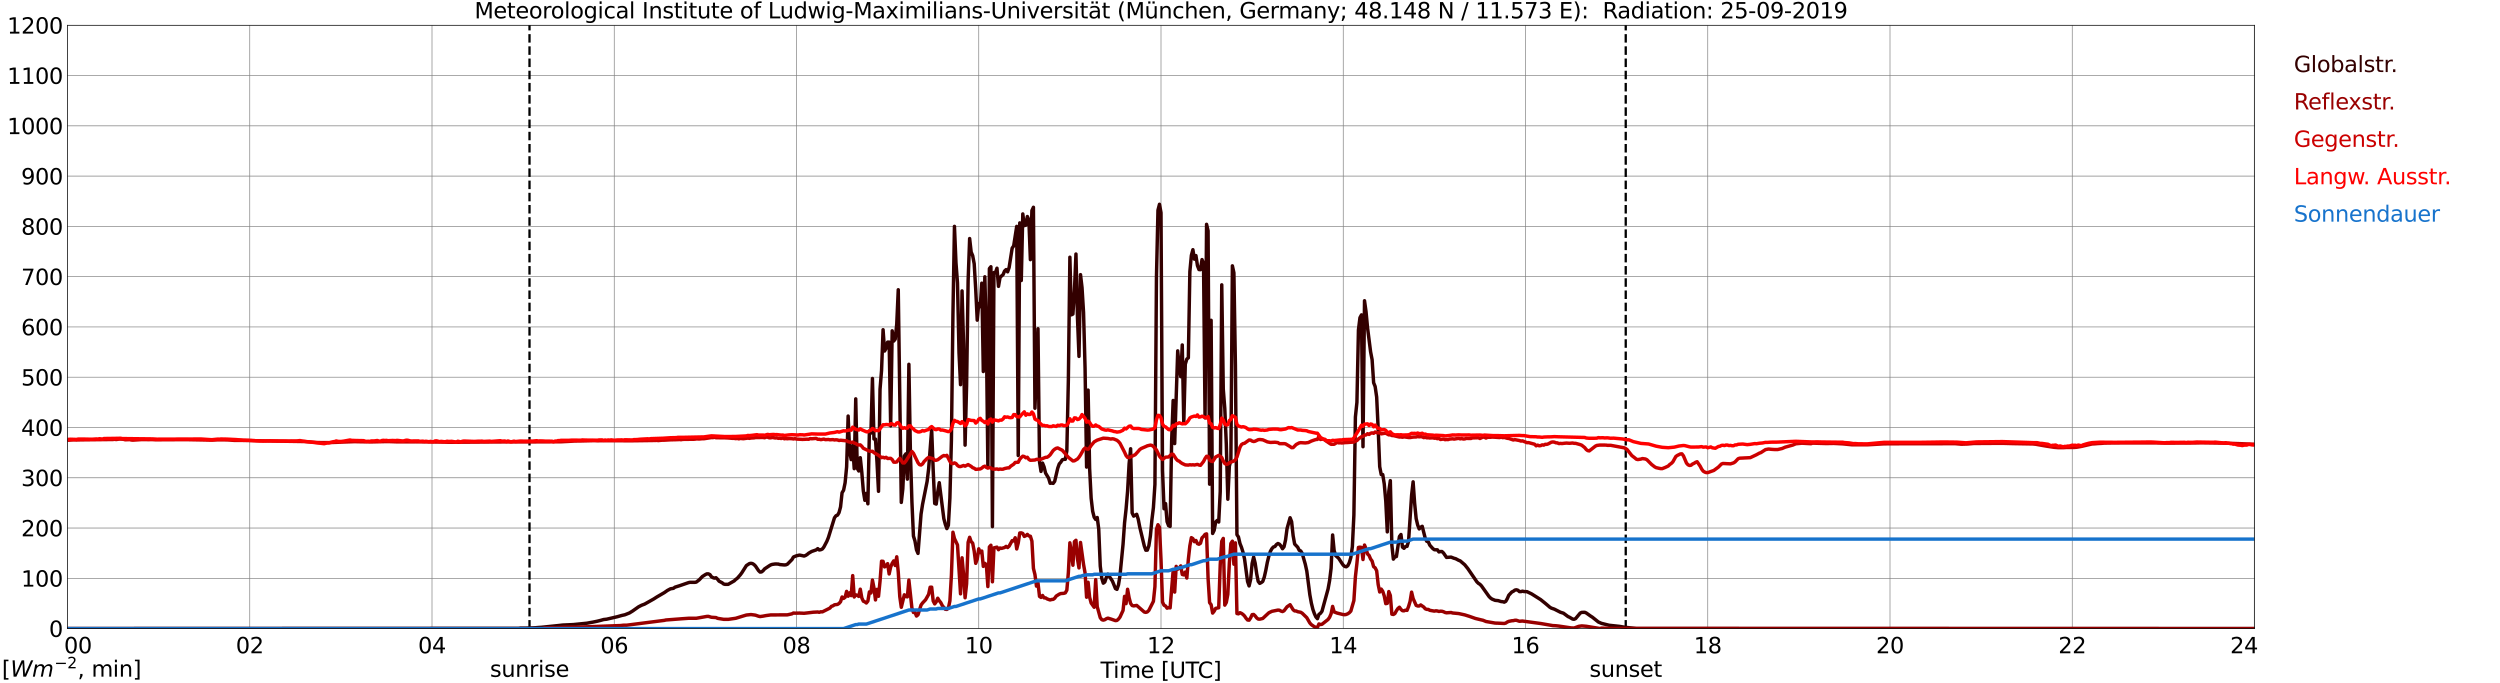<?xml version="1.0" encoding="utf-8" standalone="no"?>
<!DOCTYPE svg PUBLIC "-//W3C//DTD SVG 1.1//EN"
  "http://www.w3.org/Graphics/SVG/1.1/DTD/svg11.dtd">
<svg xmlns:xlink="http://www.w3.org/1999/xlink" width="1085.4pt" height="296.64pt" viewBox="0 0 1085.4 296.64" xmlns="http://www.w3.org/2000/svg" version="1.1">
 <defs>
  <style type="text/css">*{stroke-linejoin: round; stroke-linecap: butt}</style>
 </defs>
 <g id="figure_1">
  <g id="patch_1">
   <path d="M 0 296.64 
L 1085.4 296.64 
L 1085.4 0 
L 0 0 
z
" style="fill: #ffffff"/>
  </g>
  <g id="axes_1">
   <g id="patch_2">
    <path d="M 29.306 272.909 
L 978.814 272.909 
L 978.814 10.976 
L 29.306 10.976 
z
" style="fill: #ffffff"/>
   </g>
   <g id="patch_3">
    <path d="M 978.814 272.909 
L 978.814 272.909 
L 978.814 10.976 
L 978.814 10.976 
z
" clip-path="url(#p4e5984682b)" style="fill: #d3d3d3; opacity: 0.25; stroke: #d3d3d3; stroke-linejoin: miter"/>
   </g>
   <g id="matplotlib.axis_1">
    <g id="xtick_1">
     <g id="line2d_1">
      <path d="M 29.306 272.909 
L 29.306 10.976 
" clip-path="url(#p4e5984682b)" style="fill: none; stroke: #808080; stroke-width: 0.3; stroke-linecap: square"/>
     </g>
     <g id="line2d_2"/>
     <g id="text_1">
      <!--    00 -->
      <g transform="translate(18.733 283.627) scale(0.095 -0.095)">
       <defs>
        <path id="DejaVuSans-20" transform="scale(0.016)"/>
        <path id="DejaVuSans-30" d="M 2034 4250 
Q 1547 4250 1301 3770 
Q 1056 3291 1056 2328 
Q 1056 1369 1301 889 
Q 1547 409 2034 409 
Q 2525 409 2770 889 
Q 3016 1369 3016 2328 
Q 3016 3291 2770 3770 
Q 2525 4250 2034 4250 
z
M 2034 4750 
Q 2819 4750 3233 4129 
Q 3647 3509 3647 2328 
Q 3647 1150 3233 529 
Q 2819 -91 2034 -91 
Q 1250 -91 836 529 
Q 422 1150 422 2328 
Q 422 3509 836 4129 
Q 1250 4750 2034 4750 
z
" transform="scale(0.016)"/>
       </defs>
       <use xlink:href="#DejaVuSans-20"/>
       <use xlink:href="#DejaVuSans-20" transform="translate(31.787 0)"/>
       <use xlink:href="#DejaVuSans-20" transform="translate(63.574 0)"/>
       <use xlink:href="#DejaVuSans-30" transform="translate(95.361 0)"/>
       <use xlink:href="#DejaVuSans-30" transform="translate(158.984 0)"/>
      </g>
     </g>
    </g>
    <g id="xtick_2">
     <g id="line2d_3">
      <path d="M 108.431 272.909 
L 108.431 10.976 
" clip-path="url(#p4e5984682b)" style="fill: none; stroke: #808080; stroke-width: 0.3; stroke-linecap: square"/>
     </g>
     <g id="line2d_4"/>
     <g id="text_2">
      <!-- 02 -->
      <g transform="translate(102.387 283.627) scale(0.095 -0.095)">
       <defs>
        <path id="DejaVuSans-32" d="M 1228 531 
L 3431 531 
L 3431 0 
L 469 0 
L 469 531 
Q 828 903 1448 1529 
Q 2069 2156 2228 2338 
Q 2531 2678 2651 2914 
Q 2772 3150 2772 3378 
Q 2772 3750 2511 3984 
Q 2250 4219 1831 4219 
Q 1534 4219 1204 4116 
Q 875 4013 500 3803 
L 500 4441 
Q 881 4594 1212 4672 
Q 1544 4750 1819 4750 
Q 2544 4750 2975 4387 
Q 3406 4025 3406 3419 
Q 3406 3131 3298 2873 
Q 3191 2616 2906 2266 
Q 2828 2175 2409 1742 
Q 1991 1309 1228 531 
z
" transform="scale(0.016)"/>
       </defs>
       <use xlink:href="#DejaVuSans-30"/>
       <use xlink:href="#DejaVuSans-32" transform="translate(63.623 0)"/>
      </g>
     </g>
    </g>
    <g id="xtick_3">
     <g id="line2d_5">
      <path d="M 187.557 272.909 
L 187.557 10.976 
" clip-path="url(#p4e5984682b)" style="fill: none; stroke: #808080; stroke-width: 0.3; stroke-linecap: square"/>
     </g>
     <g id="line2d_6"/>
     <g id="text_3">
      <!-- 04 -->
      <g transform="translate(181.513 283.627) scale(0.095 -0.095)">
       <defs>
        <path id="DejaVuSans-34" d="M 2419 4116 
L 825 1625 
L 2419 1625 
L 2419 4116 
z
M 2253 4666 
L 3047 4666 
L 3047 1625 
L 3713 1625 
L 3713 1100 
L 3047 1100 
L 3047 0 
L 2419 0 
L 2419 1100 
L 313 1100 
L 313 1709 
L 2253 4666 
z
" transform="scale(0.016)"/>
       </defs>
       <use xlink:href="#DejaVuSans-30"/>
       <use xlink:href="#DejaVuSans-34" transform="translate(63.623 0)"/>
      </g>
     </g>
    </g>
    <g id="xtick_4">
     <g id="line2d_7">
      <path d="M 266.683 272.909 
L 266.683 10.976 
" clip-path="url(#p4e5984682b)" style="fill: none; stroke: #808080; stroke-width: 0.3; stroke-linecap: square"/>
     </g>
     <g id="line2d_8"/>
     <g id="text_4">
      <!-- 06 -->
      <g transform="translate(260.638 283.627) scale(0.095 -0.095)">
       <defs>
        <path id="DejaVuSans-36" d="M 2113 2584 
Q 1688 2584 1439 2293 
Q 1191 2003 1191 1497 
Q 1191 994 1439 701 
Q 1688 409 2113 409 
Q 2538 409 2786 701 
Q 3034 994 3034 1497 
Q 3034 2003 2786 2293 
Q 2538 2584 2113 2584 
z
M 3366 4563 
L 3366 3988 
Q 3128 4100 2886 4159 
Q 2644 4219 2406 4219 
Q 1781 4219 1451 3797 
Q 1122 3375 1075 2522 
Q 1259 2794 1537 2939 
Q 1816 3084 2150 3084 
Q 2853 3084 3261 2657 
Q 3669 2231 3669 1497 
Q 3669 778 3244 343 
Q 2819 -91 2113 -91 
Q 1303 -91 875 529 
Q 447 1150 447 2328 
Q 447 3434 972 4092 
Q 1497 4750 2381 4750 
Q 2619 4750 2861 4703 
Q 3103 4656 3366 4563 
z
" transform="scale(0.016)"/>
       </defs>
       <use xlink:href="#DejaVuSans-30"/>
       <use xlink:href="#DejaVuSans-36" transform="translate(63.623 0)"/>
      </g>
     </g>
    </g>
    <g id="xtick_5">
     <g id="line2d_9">
      <path d="M 345.808 272.909 
L 345.808 10.976 
" clip-path="url(#p4e5984682b)" style="fill: none; stroke: #808080; stroke-width: 0.3; stroke-linecap: square"/>
     </g>
     <g id="line2d_10"/>
     <g id="text_5">
      <!-- 08 -->
      <g transform="translate(339.764 283.627) scale(0.095 -0.095)">
       <defs>
        <path id="DejaVuSans-38" d="M 2034 2216 
Q 1584 2216 1326 1975 
Q 1069 1734 1069 1313 
Q 1069 891 1326 650 
Q 1584 409 2034 409 
Q 2484 409 2743 651 
Q 3003 894 3003 1313 
Q 3003 1734 2745 1975 
Q 2488 2216 2034 2216 
z
M 1403 2484 
Q 997 2584 770 2862 
Q 544 3141 544 3541 
Q 544 4100 942 4425 
Q 1341 4750 2034 4750 
Q 2731 4750 3128 4425 
Q 3525 4100 3525 3541 
Q 3525 3141 3298 2862 
Q 3072 2584 2669 2484 
Q 3125 2378 3379 2068 
Q 3634 1759 3634 1313 
Q 3634 634 3220 271 
Q 2806 -91 2034 -91 
Q 1263 -91 848 271 
Q 434 634 434 1313 
Q 434 1759 690 2068 
Q 947 2378 1403 2484 
z
M 1172 3481 
Q 1172 3119 1398 2916 
Q 1625 2713 2034 2713 
Q 2441 2713 2670 2916 
Q 2900 3119 2900 3481 
Q 2900 3844 2670 4047 
Q 2441 4250 2034 4250 
Q 1625 4250 1398 4047 
Q 1172 3844 1172 3481 
z
" transform="scale(0.016)"/>
       </defs>
       <use xlink:href="#DejaVuSans-30"/>
       <use xlink:href="#DejaVuSans-38" transform="translate(63.623 0)"/>
      </g>
     </g>
    </g>
    <g id="xtick_6">
     <g id="line2d_11">
      <path d="M 424.934 272.909 
L 424.934 10.976 
" clip-path="url(#p4e5984682b)" style="fill: none; stroke: #808080; stroke-width: 0.3; stroke-linecap: square"/>
     </g>
     <g id="line2d_12"/>
     <g id="text_6">
      <!-- 10 -->
      <g transform="translate(418.89 283.627) scale(0.095 -0.095)">
       <defs>
        <path id="DejaVuSans-31" d="M 794 531 
L 1825 531 
L 1825 4091 
L 703 3866 
L 703 4441 
L 1819 4666 
L 2450 4666 
L 2450 531 
L 3481 531 
L 3481 0 
L 794 0 
L 794 531 
z
" transform="scale(0.016)"/>
       </defs>
       <use xlink:href="#DejaVuSans-31"/>
       <use xlink:href="#DejaVuSans-30" transform="translate(63.623 0)"/>
      </g>
     </g>
    </g>
    <g id="xtick_7">
     <g id="line2d_13">
      <path d="M 504.06 272.909 
L 504.06 10.976 
" clip-path="url(#p4e5984682b)" style="fill: none; stroke: #808080; stroke-width: 0.3; stroke-linecap: square"/>
     </g>
     <g id="line2d_14"/>
     <g id="text_7">
      <!-- 12 -->
      <g transform="translate(498.015 283.627) scale(0.095 -0.095)">
       <use xlink:href="#DejaVuSans-31"/>
       <use xlink:href="#DejaVuSans-32" transform="translate(63.623 0)"/>
      </g>
     </g>
    </g>
    <g id="xtick_8">
     <g id="line2d_15">
      <path d="M 583.185 272.909 
L 583.185 10.976 
" clip-path="url(#p4e5984682b)" style="fill: none; stroke: #808080; stroke-width: 0.3; stroke-linecap: square"/>
     </g>
     <g id="line2d_16"/>
     <g id="text_8">
      <!-- 14 -->
      <g transform="translate(577.141 283.627) scale(0.095 -0.095)">
       <use xlink:href="#DejaVuSans-31"/>
       <use xlink:href="#DejaVuSans-34" transform="translate(63.623 0)"/>
      </g>
     </g>
    </g>
    <g id="xtick_9">
     <g id="line2d_17">
      <path d="M 662.311 272.909 
L 662.311 10.976 
" clip-path="url(#p4e5984682b)" style="fill: none; stroke: #808080; stroke-width: 0.3; stroke-linecap: square"/>
     </g>
     <g id="line2d_18"/>
     <g id="text_9">
      <!-- 16 -->
      <g transform="translate(656.267 283.627) scale(0.095 -0.095)">
       <use xlink:href="#DejaVuSans-31"/>
       <use xlink:href="#DejaVuSans-36" transform="translate(63.623 0)"/>
      </g>
     </g>
    </g>
    <g id="xtick_10">
     <g id="line2d_19">
      <path d="M 741.437 272.909 
L 741.437 10.976 
" clip-path="url(#p4e5984682b)" style="fill: none; stroke: #808080; stroke-width: 0.3; stroke-linecap: square"/>
     </g>
     <g id="line2d_20"/>
     <g id="text_10">
      <!-- 18 -->
      <g transform="translate(735.392 283.627) scale(0.095 -0.095)">
       <use xlink:href="#DejaVuSans-31"/>
       <use xlink:href="#DejaVuSans-38" transform="translate(63.623 0)"/>
      </g>
     </g>
    </g>
    <g id="xtick_11">
     <g id="line2d_21">
      <path d="M 820.562 272.909 
L 820.562 10.976 
" clip-path="url(#p4e5984682b)" style="fill: none; stroke: #808080; stroke-width: 0.3; stroke-linecap: square"/>
     </g>
     <g id="line2d_22"/>
     <g id="text_11">
      <!-- 20 -->
      <g transform="translate(814.518 283.627) scale(0.095 -0.095)">
       <use xlink:href="#DejaVuSans-32"/>
       <use xlink:href="#DejaVuSans-30" transform="translate(63.623 0)"/>
      </g>
     </g>
    </g>
    <g id="xtick_12">
     <g id="line2d_23">
      <path d="M 899.688 272.909 
L 899.688 10.976 
" clip-path="url(#p4e5984682b)" style="fill: none; stroke: #808080; stroke-width: 0.3; stroke-linecap: square"/>
     </g>
     <g id="line2d_24"/>
     <g id="text_12">
      <!-- 22 -->
      <g transform="translate(893.644 283.627) scale(0.095 -0.095)">
       <use xlink:href="#DejaVuSans-32"/>
       <use xlink:href="#DejaVuSans-32" transform="translate(63.623 0)"/>
      </g>
     </g>
    </g>
    <g id="xtick_13">
     <g id="line2d_25">
      <path d="M 978.814 272.909 
L 978.814 10.976 
" clip-path="url(#p4e5984682b)" style="fill: none; stroke: #808080; stroke-width: 0.3; stroke-linecap: square"/>
     </g>
     <g id="line2d_26"/>
     <g id="text_13">
      <!-- 24    -->
      <g transform="translate(968.241 283.627) scale(0.095 -0.095)">
       <use xlink:href="#DejaVuSans-32"/>
       <use xlink:href="#DejaVuSans-34" transform="translate(63.623 0)"/>
       <use xlink:href="#DejaVuSans-20" transform="translate(127.246 0)"/>
       <use xlink:href="#DejaVuSans-20" transform="translate(159.033 0)"/>
       <use xlink:href="#DejaVuSans-20" transform="translate(190.82 0)"/>
      </g>
     </g>
    </g>
    <g id="text_14">
     <!-- Time [UTC] -->
     <g transform="translate(477.806 294.322) scale(0.095 -0.095)">
      <defs>
       <path id="DejaVuSans-54" d="M -19 4666 
L 3928 4666 
L 3928 4134 
L 2272 4134 
L 2272 0 
L 1638 0 
L 1638 4134 
L -19 4134 
L -19 4666 
z
" transform="scale(0.016)"/>
       <path id="DejaVuSans-69" d="M 603 3500 
L 1178 3500 
L 1178 0 
L 603 0 
L 603 3500 
z
M 603 4863 
L 1178 4863 
L 1178 4134 
L 603 4134 
L 603 4863 
z
" transform="scale(0.016)"/>
       <path id="DejaVuSans-6d" d="M 3328 2828 
Q 3544 3216 3844 3400 
Q 4144 3584 4550 3584 
Q 5097 3584 5394 3201 
Q 5691 2819 5691 2113 
L 5691 0 
L 5113 0 
L 5113 2094 
Q 5113 2597 4934 2840 
Q 4756 3084 4391 3084 
Q 3944 3084 3684 2787 
Q 3425 2491 3425 1978 
L 3425 0 
L 2847 0 
L 2847 2094 
Q 2847 2600 2669 2842 
Q 2491 3084 2119 3084 
Q 1678 3084 1418 2786 
Q 1159 2488 1159 1978 
L 1159 0 
L 581 0 
L 581 3500 
L 1159 3500 
L 1159 2956 
Q 1356 3278 1631 3431 
Q 1906 3584 2284 3584 
Q 2666 3584 2933 3390 
Q 3200 3197 3328 2828 
z
" transform="scale(0.016)"/>
       <path id="DejaVuSans-65" d="M 3597 1894 
L 3597 1613 
L 953 1613 
Q 991 1019 1311 708 
Q 1631 397 2203 397 
Q 2534 397 2845 478 
Q 3156 559 3463 722 
L 3463 178 
Q 3153 47 2828 -22 
Q 2503 -91 2169 -91 
Q 1331 -91 842 396 
Q 353 884 353 1716 
Q 353 2575 817 3079 
Q 1281 3584 2069 3584 
Q 2775 3584 3186 3129 
Q 3597 2675 3597 1894 
z
M 3022 2063 
Q 3016 2534 2758 2815 
Q 2500 3097 2075 3097 
Q 1594 3097 1305 2825 
Q 1016 2553 972 2059 
L 3022 2063 
z
" transform="scale(0.016)"/>
       <path id="DejaVuSans-5b" d="M 550 4863 
L 1875 4863 
L 1875 4416 
L 1125 4416 
L 1125 -397 
L 1875 -397 
L 1875 -844 
L 550 -844 
L 550 4863 
z
" transform="scale(0.016)"/>
       <path id="DejaVuSans-55" d="M 556 4666 
L 1191 4666 
L 1191 1831 
Q 1191 1081 1462 751 
Q 1734 422 2344 422 
Q 2950 422 3222 751 
Q 3494 1081 3494 1831 
L 3494 4666 
L 4128 4666 
L 4128 1753 
Q 4128 841 3676 375 
Q 3225 -91 2344 -91 
Q 1459 -91 1007 375 
Q 556 841 556 1753 
L 556 4666 
z
" transform="scale(0.016)"/>
       <path id="DejaVuSans-43" d="M 4122 4306 
L 4122 3641 
Q 3803 3938 3442 4084 
Q 3081 4231 2675 4231 
Q 1875 4231 1450 3742 
Q 1025 3253 1025 2328 
Q 1025 1406 1450 917 
Q 1875 428 2675 428 
Q 3081 428 3442 575 
Q 3803 722 4122 1019 
L 4122 359 
Q 3791 134 3420 21 
Q 3050 -91 2638 -91 
Q 1578 -91 968 557 
Q 359 1206 359 2328 
Q 359 3453 968 4101 
Q 1578 4750 2638 4750 
Q 3056 4750 3426 4639 
Q 3797 4528 4122 4306 
z
" transform="scale(0.016)"/>
       <path id="DejaVuSans-5d" d="M 1947 4863 
L 1947 -844 
L 622 -844 
L 622 -397 
L 1369 -397 
L 1369 4416 
L 622 4416 
L 622 4863 
L 1947 4863 
z
" transform="scale(0.016)"/>
      </defs>
      <use xlink:href="#DejaVuSans-54"/>
      <use xlink:href="#DejaVuSans-69" transform="translate(57.959 0)"/>
      <use xlink:href="#DejaVuSans-6d" transform="translate(85.742 0)"/>
      <use xlink:href="#DejaVuSans-65" transform="translate(183.154 0)"/>
      <use xlink:href="#DejaVuSans-20" transform="translate(244.678 0)"/>
      <use xlink:href="#DejaVuSans-5b" transform="translate(276.465 0)"/>
      <use xlink:href="#DejaVuSans-55" transform="translate(315.479 0)"/>
      <use xlink:href="#DejaVuSans-54" transform="translate(388.672 0)"/>
      <use xlink:href="#DejaVuSans-43" transform="translate(443.881 0)"/>
      <use xlink:href="#DejaVuSans-5d" transform="translate(513.705 0)"/>
     </g>
    </g>
   </g>
   <g id="matplotlib.axis_2">
    <g id="ytick_1">
     <g id="line2d_27">
      <path d="M 29.306 272.909 
L 978.814 272.909 
" clip-path="url(#p4e5984682b)" style="fill: none; stroke: #808080; stroke-width: 0.3; stroke-linecap: square"/>
     </g>
     <g id="line2d_28"/>
     <g id="text_15">
      <!-- 0 -->
      <g transform="translate(21.261 276.518) scale(0.095 -0.095)">
       <use xlink:href="#DejaVuSans-30"/>
      </g>
     </g>
    </g>
    <g id="ytick_2">
     <g id="line2d_29">
      <path d="M 29.306 251.081 
L 978.814 251.081 
" clip-path="url(#p4e5984682b)" style="fill: none; stroke: #808080; stroke-width: 0.3; stroke-linecap: square"/>
     </g>
     <g id="line2d_30"/>
     <g id="text_16">
      <!-- 100 -->
      <g transform="translate(9.173 254.69) scale(0.095 -0.095)">
       <use xlink:href="#DejaVuSans-31"/>
       <use xlink:href="#DejaVuSans-30" transform="translate(63.623 0)"/>
       <use xlink:href="#DejaVuSans-30" transform="translate(127.246 0)"/>
      </g>
     </g>
    </g>
    <g id="ytick_3">
     <g id="line2d_31">
      <path d="M 29.306 229.253 
L 978.814 229.253 
" clip-path="url(#p4e5984682b)" style="fill: none; stroke: #808080; stroke-width: 0.3; stroke-linecap: square"/>
     </g>
     <g id="line2d_32"/>
     <g id="text_17">
      <!-- 200 -->
      <g transform="translate(9.173 232.863) scale(0.095 -0.095)">
       <use xlink:href="#DejaVuSans-32"/>
       <use xlink:href="#DejaVuSans-30" transform="translate(63.623 0)"/>
       <use xlink:href="#DejaVuSans-30" transform="translate(127.246 0)"/>
      </g>
     </g>
    </g>
    <g id="ytick_4">
     <g id="line2d_33">
      <path d="M 29.306 207.426 
L 978.814 207.426 
" clip-path="url(#p4e5984682b)" style="fill: none; stroke: #808080; stroke-width: 0.3; stroke-linecap: square"/>
     </g>
     <g id="line2d_34"/>
     <g id="text_18">
      <!-- 300 -->
      <g transform="translate(9.173 211.035) scale(0.095 -0.095)">
       <defs>
        <path id="DejaVuSans-33" d="M 2597 2516 
Q 3050 2419 3304 2112 
Q 3559 1806 3559 1356 
Q 3559 666 3084 287 
Q 2609 -91 1734 -91 
Q 1441 -91 1130 -33 
Q 819 25 488 141 
L 488 750 
Q 750 597 1062 519 
Q 1375 441 1716 441 
Q 2309 441 2620 675 
Q 2931 909 2931 1356 
Q 2931 1769 2642 2001 
Q 2353 2234 1838 2234 
L 1294 2234 
L 1294 2753 
L 1863 2753 
Q 2328 2753 2575 2939 
Q 2822 3125 2822 3475 
Q 2822 3834 2567 4026 
Q 2313 4219 1838 4219 
Q 1578 4219 1281 4162 
Q 984 4106 628 3988 
L 628 4550 
Q 988 4650 1302 4700 
Q 1616 4750 1894 4750 
Q 2613 4750 3031 4423 
Q 3450 4097 3450 3541 
Q 3450 3153 3228 2886 
Q 3006 2619 2597 2516 
z
" transform="scale(0.016)"/>
       </defs>
       <use xlink:href="#DejaVuSans-33"/>
       <use xlink:href="#DejaVuSans-30" transform="translate(63.623 0)"/>
       <use xlink:href="#DejaVuSans-30" transform="translate(127.246 0)"/>
      </g>
     </g>
    </g>
    <g id="ytick_5">
     <g id="line2d_35">
      <path d="M 29.306 185.598 
L 978.814 185.598 
" clip-path="url(#p4e5984682b)" style="fill: none; stroke: #808080; stroke-width: 0.3; stroke-linecap: square"/>
     </g>
     <g id="line2d_36"/>
     <g id="text_19">
      <!-- 400 -->
      <g transform="translate(9.173 189.207) scale(0.095 -0.095)">
       <use xlink:href="#DejaVuSans-34"/>
       <use xlink:href="#DejaVuSans-30" transform="translate(63.623 0)"/>
       <use xlink:href="#DejaVuSans-30" transform="translate(127.246 0)"/>
      </g>
     </g>
    </g>
    <g id="ytick_6">
     <g id="line2d_37">
      <path d="M 29.306 163.77 
L 978.814 163.77 
" clip-path="url(#p4e5984682b)" style="fill: none; stroke: #808080; stroke-width: 0.3; stroke-linecap: square"/>
     </g>
     <g id="line2d_38"/>
     <g id="text_20">
      <!-- 500 -->
      <g transform="translate(9.173 167.379) scale(0.095 -0.095)">
       <defs>
        <path id="DejaVuSans-35" d="M 691 4666 
L 3169 4666 
L 3169 4134 
L 1269 4134 
L 1269 2991 
Q 1406 3038 1543 3061 
Q 1681 3084 1819 3084 
Q 2600 3084 3056 2656 
Q 3513 2228 3513 1497 
Q 3513 744 3044 326 
Q 2575 -91 1722 -91 
Q 1428 -91 1123 -41 
Q 819 9 494 109 
L 494 744 
Q 775 591 1075 516 
Q 1375 441 1709 441 
Q 2250 441 2565 725 
Q 2881 1009 2881 1497 
Q 2881 1984 2565 2268 
Q 2250 2553 1709 2553 
Q 1456 2553 1204 2497 
Q 953 2441 691 2322 
L 691 4666 
z
" transform="scale(0.016)"/>
       </defs>
       <use xlink:href="#DejaVuSans-35"/>
       <use xlink:href="#DejaVuSans-30" transform="translate(63.623 0)"/>
       <use xlink:href="#DejaVuSans-30" transform="translate(127.246 0)"/>
      </g>
     </g>
    </g>
    <g id="ytick_7">
     <g id="line2d_39">
      <path d="M 29.306 141.942 
L 978.814 141.942 
" clip-path="url(#p4e5984682b)" style="fill: none; stroke: #808080; stroke-width: 0.3; stroke-linecap: square"/>
     </g>
     <g id="line2d_40"/>
     <g id="text_21">
      <!-- 600 -->
      <g transform="translate(9.173 145.551) scale(0.095 -0.095)">
       <use xlink:href="#DejaVuSans-36"/>
       <use xlink:href="#DejaVuSans-30" transform="translate(63.623 0)"/>
       <use xlink:href="#DejaVuSans-30" transform="translate(127.246 0)"/>
      </g>
     </g>
    </g>
    <g id="ytick_8">
     <g id="line2d_41">
      <path d="M 29.306 120.114 
L 978.814 120.114 
" clip-path="url(#p4e5984682b)" style="fill: none; stroke: #808080; stroke-width: 0.3; stroke-linecap: square"/>
     </g>
     <g id="line2d_42"/>
     <g id="text_22">
      <!-- 700 -->
      <g transform="translate(9.173 123.724) scale(0.095 -0.095)">
       <defs>
        <path id="DejaVuSans-37" d="M 525 4666 
L 3525 4666 
L 3525 4397 
L 1831 0 
L 1172 0 
L 2766 4134 
L 525 4134 
L 525 4666 
z
" transform="scale(0.016)"/>
       </defs>
       <use xlink:href="#DejaVuSans-37"/>
       <use xlink:href="#DejaVuSans-30" transform="translate(63.623 0)"/>
       <use xlink:href="#DejaVuSans-30" transform="translate(127.246 0)"/>
      </g>
     </g>
    </g>
    <g id="ytick_9">
     <g id="line2d_43">
      <path d="M 29.306 98.287 
L 978.814 98.287 
" clip-path="url(#p4e5984682b)" style="fill: none; stroke: #808080; stroke-width: 0.3; stroke-linecap: square"/>
     </g>
     <g id="line2d_44"/>
     <g id="text_23">
      <!-- 800 -->
      <g transform="translate(9.173 101.896) scale(0.095 -0.095)">
       <use xlink:href="#DejaVuSans-38"/>
       <use xlink:href="#DejaVuSans-30" transform="translate(63.623 0)"/>
       <use xlink:href="#DejaVuSans-30" transform="translate(127.246 0)"/>
      </g>
     </g>
    </g>
    <g id="ytick_10">
     <g id="line2d_45">
      <path d="M 29.306 76.459 
L 978.814 76.459 
" clip-path="url(#p4e5984682b)" style="fill: none; stroke: #808080; stroke-width: 0.3; stroke-linecap: square"/>
     </g>
     <g id="line2d_46"/>
     <g id="text_24">
      <!-- 900 -->
      <g transform="translate(9.173 80.068) scale(0.095 -0.095)">
       <defs>
        <path id="DejaVuSans-39" d="M 703 97 
L 703 672 
Q 941 559 1184 500 
Q 1428 441 1663 441 
Q 2288 441 2617 861 
Q 2947 1281 2994 2138 
Q 2813 1869 2534 1725 
Q 2256 1581 1919 1581 
Q 1219 1581 811 2004 
Q 403 2428 403 3163 
Q 403 3881 828 4315 
Q 1253 4750 1959 4750 
Q 2769 4750 3195 4129 
Q 3622 3509 3622 2328 
Q 3622 1225 3098 567 
Q 2575 -91 1691 -91 
Q 1453 -91 1209 -44 
Q 966 3 703 97 
z
M 1959 2075 
Q 2384 2075 2632 2365 
Q 2881 2656 2881 3163 
Q 2881 3666 2632 3958 
Q 2384 4250 1959 4250 
Q 1534 4250 1286 3958 
Q 1038 3666 1038 3163 
Q 1038 2656 1286 2365 
Q 1534 2075 1959 2075 
z
" transform="scale(0.016)"/>
       </defs>
       <use xlink:href="#DejaVuSans-39"/>
       <use xlink:href="#DejaVuSans-30" transform="translate(63.623 0)"/>
       <use xlink:href="#DejaVuSans-30" transform="translate(127.246 0)"/>
      </g>
     </g>
    </g>
    <g id="ytick_11">
     <g id="line2d_47">
      <path d="M 29.306 54.631 
L 978.814 54.631 
" clip-path="url(#p4e5984682b)" style="fill: none; stroke: #808080; stroke-width: 0.3; stroke-linecap: square"/>
     </g>
     <g id="line2d_48"/>
     <g id="text_25">
      <!-- 1000 -->
      <g transform="translate(3.128 58.24) scale(0.095 -0.095)">
       <use xlink:href="#DejaVuSans-31"/>
       <use xlink:href="#DejaVuSans-30" transform="translate(63.623 0)"/>
       <use xlink:href="#DejaVuSans-30" transform="translate(127.246 0)"/>
       <use xlink:href="#DejaVuSans-30" transform="translate(190.869 0)"/>
      </g>
     </g>
    </g>
    <g id="ytick_12">
     <g id="line2d_49">
      <path d="M 29.306 32.803 
L 978.814 32.803 
" clip-path="url(#p4e5984682b)" style="fill: none; stroke: #808080; stroke-width: 0.3; stroke-linecap: square"/>
     </g>
     <g id="line2d_50"/>
     <g id="text_26">
      <!-- 1100 -->
      <g transform="translate(3.128 36.413) scale(0.095 -0.095)">
       <use xlink:href="#DejaVuSans-31"/>
       <use xlink:href="#DejaVuSans-31" transform="translate(63.623 0)"/>
       <use xlink:href="#DejaVuSans-30" transform="translate(127.246 0)"/>
       <use xlink:href="#DejaVuSans-30" transform="translate(190.869 0)"/>
      </g>
     </g>
    </g>
    <g id="ytick_13">
     <g id="line2d_51">
      <path d="M 29.306 10.976 
L 978.814 10.976 
" clip-path="url(#p4e5984682b)" style="fill: none; stroke: #808080; stroke-width: 0.3; stroke-linecap: square"/>
     </g>
     <g id="line2d_52"/>
     <g id="text_27">
      <!-- 1200 -->
      <g transform="translate(3.128 14.585) scale(0.095 -0.095)">
       <use xlink:href="#DejaVuSans-31"/>
       <use xlink:href="#DejaVuSans-32" transform="translate(63.623 0)"/>
       <use xlink:href="#DejaVuSans-30" transform="translate(127.246 0)"/>
       <use xlink:href="#DejaVuSans-30" transform="translate(190.869 0)"/>
      </g>
     </g>
    </g>
   </g>
   <g id="line2d_53">
    <path d="M 229.889 272.909 
L 229.889 10.976 
" clip-path="url(#p4e5984682b)" style="fill: none; stroke-dasharray: 3.7,1.6; stroke-dashoffset: 0; stroke: #000000"/>
   </g>
   <g id="line2d_54">
    <path d="M 705.83 272.909 
L 705.83 10.976 
" clip-path="url(#p4e5984682b)" style="fill: none; stroke-dasharray: 3.7,1.6; stroke-dashoffset: 0; stroke: #000000"/>
   </g>
   <g id="line2d_55">
    <path d="M 29.306 272.909 
L 225.142 272.821 
L 225.801 272.719 
L 227.779 272.719 
L 231.076 272.614 
L 232.395 272.553 
L 233.714 272.429 
L 235.033 272.346 
L 242.286 271.601 
L 244.264 271.374 
L 248.88 271.167 
L 254.814 270.569 
L 256.133 270.32 
L 257.451 270.093 
L 259.43 269.68 
L 260.748 269.349 
L 262.067 268.978 
L 263.386 268.831 
L 268.002 267.757 
L 269.98 267.199 
L 271.298 266.911 
L 273.277 266.125 
L 274.595 265.317 
L 277.233 263.457 
L 278.552 262.776 
L 279.87 262.279 
L 283.827 260.048 
L 285.145 259.199 
L 288.442 257.278 
L 289.761 256.348 
L 291.08 255.645 
L 292.399 255.418 
L 293.058 254.921 
L 295.036 254.301 
L 298.992 252.936 
L 299.652 252.812 
L 301.63 252.834 
L 302.289 252.729 
L 303.608 251.716 
L 304.927 250.311 
L 306.246 249.464 
L 306.905 249.134 
L 307.564 249.154 
L 308.224 249.464 
L 308.883 250.415 
L 309.543 250.786 
L 310.202 251.013 
L 310.861 250.828 
L 311.521 251.47 
L 312.18 252.316 
L 313.499 253 
L 314.158 253.537 
L 314.818 253.703 
L 316.136 253.703 
L 318.774 252.192 
L 319.433 251.553 
L 320.093 251.077 
L 321.411 249.568 
L 322.071 248.678 
L 324.049 245.556 
L 325.368 244.69 
L 326.027 244.565 
L 326.686 244.69 
L 327.346 245.102 
L 328.005 245.764 
L 329.324 247.728 
L 329.983 248.368 
L 330.643 248.307 
L 331.302 247.77 
L 331.961 246.984 
L 333.94 245.661 
L 334.599 245.268 
L 335.258 245.041 
L 336.577 244.854 
L 337.896 244.895 
L 338.555 245.102 
L 340.533 245.288 
L 341.193 245.227 
L 341.852 244.958 
L 343.83 242.952 
L 344.49 241.815 
L 345.808 241.3 
L 347.127 240.99 
L 348.446 241.259 
L 349.105 241.424 
L 349.765 241.154 
L 350.424 240.741 
L 351.083 240.182 
L 352.402 239.418 
L 354.38 238.735 
L 355.04 238.198 
L 355.699 238.777 
L 356.359 238.654 
L 357.018 238.364 
L 357.677 237.517 
L 358.996 234.994 
L 359.655 233.361 
L 362.293 224.805 
L 362.952 223.916 
L 363.612 223.668 
L 364.271 222.552 
L 364.93 220.092 
L 365.59 213.932 
L 366.249 212.837 
L 366.909 209.591 
L 367.568 202.709 
L 368.227 180.632 
L 368.887 196.156 
L 369.546 199.546 
L 370.206 193.386 
L 370.865 203.473 
L 371.524 173.171 
L 372.184 203.348 
L 372.843 204.485 
L 373.502 198.718 
L 374.162 205.064 
L 374.821 213.166 
L 375.481 217.217 
L 376.14 214.221 
L 376.799 218.728 
L 377.459 187.165 
L 378.118 188.032 
L 378.777 164.324 
L 379.437 190.596 
L 380.096 190.636 
L 380.756 200.661 
L 381.415 213.312 
L 382.074 168.996 
L 382.734 160.83 
L 383.393 143.158 
L 384.053 152.398 
L 384.712 151.197 
L 385.371 148.532 
L 386.031 148.532 
L 386.69 184.91 
L 387.349 143.632 
L 388.009 148.076 
L 388.668 147.251 
L 389.328 140.698 
L 389.987 125.794 
L 391.306 218.128 
L 391.965 212.217 
L 392.624 197.974 
L 393.284 197.044 
L 393.943 208.019 
L 394.603 158.165 
L 395.262 196.466 
L 395.921 217.962 
L 396.581 232.741 
L 397.24 234.872 
L 397.899 238.696 
L 398.559 240.265 
L 399.878 223.233 
L 400.537 218.975 
L 402.515 209.012 
L 403.175 203.555 
L 404.493 186.44 
L 405.153 204.051 
L 405.812 218.582 
L 406.471 218.852 
L 407.131 213.642 
L 407.79 209.571 
L 409.768 225.156 
L 410.428 227.677 
L 411.087 229.496 
L 411.746 228.051 
L 412.406 216.246 
L 413.065 191.153 
L 413.725 136.584 
L 414.384 98.282 
L 415.043 114.053 
L 415.703 122.839 
L 416.362 153.12 
L 417.022 167.011 
L 417.681 126.311 
L 418.34 149.296 
L 419 193.261 
L 419.659 167.258 
L 420.318 121.887 
L 420.978 103.573 
L 421.637 109.423 
L 422.297 110.995 
L 422.956 114.529 
L 423.615 125.67 
L 424.275 139.002 
L 424.934 131.768 
L 425.593 133.152 
L 426.253 122.941 
L 426.912 161.306 
L 427.572 120.171 
L 428.231 145.037 
L 428.89 202.562 
L 429.55 116.615 
L 430.209 115.81 
L 430.869 228.629 
L 431.528 118.331 
L 432.187 118.394 
L 432.847 116.452 
L 433.506 124.327 
L 434.165 120.523 
L 434.825 119.8 
L 435.484 119.263 
L 436.144 117.67 
L 436.803 117.05 
L 437.462 118.021 
L 438.122 116.142 
L 439.44 107.727 
L 440.1 106.756 
L 441.419 98.282 
L 442.078 197.769 
L 442.737 96.774 
L 443.397 121.784 
L 444.056 92.887 
L 444.716 97.951 
L 445.375 97.745 
L 446.034 94.004 
L 446.694 95.512 
L 447.353 112.73 
L 448.012 91.42 
L 448.672 89.992 
L 449.331 177.242 
L 450.65 142.724 
L 451.309 200.456 
L 451.969 204.671 
L 452.628 201.054 
L 453.287 202.687 
L 453.947 205.396 
L 455.266 207.607 
L 455.925 209.818 
L 456.584 209.735 
L 457.244 209.859 
L 457.903 208.951 
L 459.222 203.287 
L 459.881 201.427 
L 460.541 200.683 
L 461.2 199.629 
L 461.859 199.443 
L 462.519 199.421 
L 463.178 195.702 
L 463.838 165.067 
L 464.497 111.676 
L 465.156 136.688 
L 465.816 136.337 
L 466.475 126.353 
L 467.134 110.292 
L 467.794 138.011 
L 468.453 154.733 
L 469.113 119.241 
L 469.772 124.864 
L 470.431 135.612 
L 471.091 159.839 
L 471.75 202.791 
L 472.409 169.367 
L 473.069 203.411 
L 473.728 216.246 
L 474.388 221.952 
L 475.047 224.556 
L 475.706 225.527 
L 476.366 224.68 
L 477.025 229.703 
L 477.685 245.764 
L 478.344 251.077 
L 479.003 253.185 
L 479.663 252.69 
L 480.322 250.684 
L 480.981 249.298 
L 482.96 252.275 
L 484.278 255.521 
L 484.938 255.872 
L 485.597 253.949 
L 486.256 249.837 
L 487.575 236.339 
L 488.235 227.038 
L 488.894 221.022 
L 489.553 213.249 
L 490.213 201.364 
L 490.872 194.833 
L 491.532 222.716 
L 492.191 224.08 
L 493.51 223.296 
L 494.169 225.403 
L 494.828 228.815 
L 496.807 237.041 
L 497.466 238.882 
L 498.125 238.84 
L 498.785 236.958 
L 499.444 232.741 
L 500.103 225.754 
L 500.763 220.38 
L 501.422 210.316 
L 502.082 120.481 
L 502.741 91.276 
L 503.4 88.691 
L 504.06 92.371 
L 504.719 204.239 
L 505.379 220.878 
L 506.038 218.645 
L 506.697 226.479 
L 507.357 228.236 
L 508.016 228.546 
L 508.675 191.504 
L 509.335 173.874 
L 509.994 192.58 
L 511.313 152.334 
L 511.972 159.219 
L 512.632 163.539 
L 513.291 149.772 
L 513.95 183.753 
L 514.61 158.101 
L 515.269 155.89 
L 515.929 155.353 
L 516.588 117.94 
L 517.247 110.87 
L 517.907 108.41 
L 518.566 112.523 
L 519.226 110.973 
L 519.885 115.315 
L 520.544 117.03 
L 521.204 117.091 
L 521.863 112.711 
L 522.522 114.26 
L 523.182 181.418 
L 523.841 97.394 
L 524.501 100.225 
L 525.16 210.211 
L 525.819 139.065 
L 526.479 231.604 
L 527.138 230.24 
L 527.797 226.623 
L 528.457 225.962 
L 529.116 226.645 
L 529.776 213.437 
L 530.435 123.666 
L 531.094 168.913 
L 531.754 177.386 
L 532.413 192.786 
L 533.073 216.744 
L 533.732 202.377 
L 534.391 199.875 
L 535.051 115.417 
L 535.71 118.456 
L 536.369 158.68 
L 537.029 232.143 
L 537.688 233.134 
L 538.348 235.987 
L 539.007 237.642 
L 539.666 239.77 
L 540.326 242.664 
L 541.644 252.482 
L 542.304 254.384 
L 542.963 251.594 
L 543.623 244.627 
L 544.282 241.857 
L 544.941 244.502 
L 545.601 249.093 
L 546.26 252.419 
L 546.919 253.268 
L 547.579 252.936 
L 548.238 252.441 
L 548.898 250.559 
L 549.557 247.645 
L 550.216 244.173 
L 550.876 241.464 
L 551.535 239.397 
L 552.195 238.22 
L 552.854 237.476 
L 553.513 237.29 
L 554.173 236.422 
L 554.832 235.967 
L 555.491 236.277 
L 556.151 237.061 
L 556.81 238.24 
L 557.47 237.393 
L 558.129 234.437 
L 558.788 229.476 
L 560.107 224.783 
L 560.766 226.499 
L 561.426 232.556 
L 562.085 236.195 
L 563.404 237.578 
L 564.063 238.901 
L 564.723 239.191 
L 565.382 240.307 
L 566.701 244.958 
L 567.36 247.955 
L 568.679 258.208 
L 569.338 261.846 
L 569.998 264.553 
L 570.657 266.435 
L 571.317 267.86 
L 571.976 268.604 
L 572.635 266.723 
L 573.295 266.269 
L 573.954 265.38 
L 576.592 255.728 
L 577.251 252.089 
L 577.91 246.715 
L 578.57 232.266 
L 579.229 239.045 
L 579.889 241.217 
L 581.207 242.396 
L 582.526 244.441 
L 583.185 245.371 
L 583.845 245.93 
L 584.504 246.074 
L 585.164 245.598 
L 585.823 244.255 
L 586.482 242.023 
L 587.142 237.332 
L 587.801 223.626 
L 588.46 181.025 
L 589.12 174.699 
L 589.779 143.28 
L 590.439 137.928 
L 591.098 136.708 
L 591.757 193.945 
L 592.417 130.57 
L 593.076 135.324 
L 593.736 142.331 
L 595.054 152.727 
L 595.714 156.159 
L 596.373 166.162 
L 597.032 167.817 
L 597.692 172.385 
L 598.351 186.255 
L 599.011 202.604 
L 599.67 206.035 
L 600.329 206.057 
L 600.989 210.128 
L 601.648 217.591 
L 602.307 230.923 
L 602.967 213.312 
L 603.626 208.683 
L 604.286 236.71 
L 604.945 242.747 
L 605.604 241.774 
L 606.264 241.63 
L 607.582 232.927 
L 608.242 232.06 
L 608.901 237.537 
L 609.561 238.054 
L 610.22 237.268 
L 610.879 237.207 
L 611.539 234.994 
L 612.858 215.006 
L 613.517 209.198 
L 614.176 218.479 
L 614.836 225.134 
L 615.495 227.946 
L 616.154 229.642 
L 616.814 228.897 
L 617.473 228.505 
L 618.792 233.754 
L 619.451 235.016 
L 620.111 235.243 
L 620.77 236.71 
L 622.089 238.179 
L 622.748 238.674 
L 624.067 238.716 
L 624.726 239.626 
L 625.386 239.46 
L 626.045 239.46 
L 626.705 240.08 
L 628.023 242.003 
L 630.001 241.878 
L 631.32 242.396 
L 631.98 242.559 
L 633.298 243.262 
L 633.958 243.511 
L 635.936 245.205 
L 637.255 246.84 
L 641.211 252.626 
L 641.87 253.268 
L 642.53 253.681 
L 643.189 254.364 
L 646.486 258.994 
L 647.145 259.655 
L 647.805 260.109 
L 649.123 260.646 
L 650.442 260.77 
L 651.761 261.185 
L 652.42 261.224 
L 653.08 261.432 
L 653.739 261.08 
L 654.399 259.923 
L 655.058 258.415 
L 656.377 257.009 
L 657.036 256.7 
L 657.695 256.202 
L 658.355 256.058 
L 659.014 256.265 
L 659.674 256.844 
L 660.333 256.863 
L 660.992 256.658 
L 661.652 256.822 
L 662.97 256.885 
L 664.949 257.835 
L 668.905 260.336 
L 670.883 261.927 
L 672.202 263.045 
L 672.861 263.623 
L 673.521 264.016 
L 674.839 264.47 
L 677.477 265.815 
L 678.796 266.227 
L 680.774 267.696 
L 681.433 267.984 
L 682.752 268.77 
L 683.411 268.873 
L 684.071 268.563 
L 686.049 266.186 
L 686.708 265.876 
L 688.027 265.834 
L 688.686 266.125 
L 690.664 267.53 
L 691.324 267.943 
L 693.961 270.052 
L 695.28 270.63 
L 698.577 271.457 
L 703.193 271.953 
L 705.171 272.285 
L 710.446 272.909 
L 978.154 272.909 
L 978.154 272.909 
" clip-path="url(#p4e5984682b)" style="fill: none; stroke: #330000; stroke-width: 1.5; stroke-linecap: square"/>
   </g>
   <g id="line2d_56">
    <path d="M 29.306 272.909 
L 235.692 272.909 
L 236.351 272.625 
L 237.67 272.542 
L 240.308 272.501 
L 240.967 272.564 
L 244.923 272.293 
L 250.198 272.232 
L 250.858 272.171 
L 252.176 272.212 
L 255.473 272.108 
L 269.32 271.593 
L 270.639 271.446 
L 271.958 271.446 
L 288.442 269.338 
L 289.102 269.174 
L 296.355 268.615 
L 298.992 268.43 
L 302.289 268.43 
L 306.905 267.622 
L 307.564 267.602 
L 308.883 267.995 
L 310.861 268.12 
L 311.521 268.449 
L 314.158 268.884 
L 316.136 268.903 
L 319.433 268.43 
L 322.73 267.417 
L 324.049 267.024 
L 326.027 266.817 
L 327.346 266.983 
L 328.005 267.085 
L 329.324 267.539 
L 329.983 267.685 
L 331.302 267.5 
L 332.621 267.251 
L 334.599 266.983 
L 341.852 266.941 
L 343.83 266.507 
L 344.49 266.136 
L 345.149 266.216 
L 347.127 266.175 
L 349.105 266.258 
L 350.424 266.114 
L 353.062 265.804 
L 355.04 265.701 
L 355.699 265.845 
L 356.359 265.596 
L 357.018 265.66 
L 360.315 264.005 
L 360.974 263.241 
L 361.634 263.034 
L 362.293 262.58 
L 363.612 262.414 
L 364.271 262.001 
L 364.93 261.257 
L 365.59 259.19 
L 366.249 259.81 
L 366.909 259.334 
L 367.568 256.75 
L 368.227 258.858 
L 368.887 257.37 
L 369.546 258.59 
L 370.206 249.909 
L 370.865 259.19 
L 371.524 258.26 
L 372.184 258.465 
L 372.843 258.941 
L 373.502 255.8 
L 374.162 259.583 
L 374.821 261.008 
L 375.481 261.299 
L 376.14 261.794 
L 376.799 260.967 
L 377.459 256.977 
L 378.118 257.453 
L 378.777 251.83 
L 379.437 255.222 
L 380.096 260.471 
L 380.756 255.883 
L 381.415 258.88 
L 382.074 252.347 
L 382.734 243.644 
L 383.393 243.708 
L 384.053 246.126 
L 384.712 245.672 
L 385.371 244.72 
L 386.031 249.184 
L 386.69 246.187 
L 387.349 244.576 
L 388.009 243.522 
L 388.668 245.526 
L 389.328 241.743 
L 389.987 248.379 
L 390.646 259.024 
L 391.306 263.654 
L 392.624 258.238 
L 393.284 259.002 
L 393.943 259.127 
L 394.603 251.852 
L 395.921 264.047 
L 396.581 265.906 
L 397.24 265.804 
L 397.899 267.458 
L 398.559 266.919 
L 399.878 262.682 
L 400.537 261.794 
L 401.856 260.388 
L 403.175 258.053 
L 403.834 254.951 
L 404.493 254.931 
L 405.153 260.906 
L 405.812 262.187 
L 406.471 261.299 
L 407.131 259.727 
L 407.79 260.801 
L 408.45 261.628 
L 409.109 262.931 
L 410.428 264.523 
L 411.087 264.584 
L 411.746 264.047 
L 412.406 260.864 
L 413.065 249.702 
L 413.725 231.078 
L 414.384 233.807 
L 415.703 236.596 
L 417.022 257.826 
L 417.681 242.177 
L 418.34 249.372 
L 419 259.52 
L 419.659 253.465 
L 420.318 235.459 
L 420.978 233.27 
L 421.637 235.149 
L 422.297 235.81 
L 422.956 239.283 
L 423.615 244.576 
L 424.275 242.736 
L 424.934 238.27 
L 425.593 239.925 
L 426.253 239.242 
L 426.912 245.899 
L 427.572 244.576 
L 428.231 245.174 
L 428.89 254.663 
L 429.55 237.465 
L 430.209 236.721 
L 430.869 252.596 
L 431.528 237.858 
L 432.847 237.548 
L 433.506 238.663 
L 434.165 237.919 
L 434.825 238.085 
L 436.144 237.714 
L 436.803 237.216 
L 437.462 237.714 
L 438.122 237.113 
L 439.44 234.717 
L 440.1 234.861 
L 440.759 233.475 
L 441.419 238.334 
L 442.078 235.749 
L 442.737 231.408 
L 443.397 231.347 
L 444.056 231.615 
L 444.716 232.896 
L 445.375 232.586 
L 446.034 232.008 
L 446.694 232.691 
L 447.353 232.813 
L 448.012 234.944 
L 448.672 246.766 
L 449.331 249.453 
L 449.991 254.477 
L 450.65 253.03 
L 451.309 258.922 
L 451.969 259.376 
L 452.628 258.529 
L 453.287 259.561 
L 453.947 259.561 
L 454.606 260.015 
L 455.925 260.491 
L 456.584 260.264 
L 457.244 260.223 
L 457.903 259.727 
L 458.563 258.797 
L 459.881 257.97 
L 460.541 257.701 
L 461.859 257.599 
L 462.519 257.391 
L 463.178 256.213 
L 463.838 248.647 
L 464.497 235.666 
L 465.156 239.822 
L 465.816 245.401 
L 466.475 235.171 
L 467.134 234.571 
L 467.794 242.714 
L 468.453 246.561 
L 469.113 235.522 
L 470.431 245.03 
L 471.091 248.73 
L 471.75 259.293 
L 472.409 252.803 
L 473.069 259.293 
L 473.728 261.794 
L 475.047 263.654 
L 475.706 251.666 
L 476.366 263.385 
L 477.685 268.161 
L 478.344 269.028 
L 479.003 269.235 
L 479.663 269.05 
L 480.322 268.635 
L 480.981 268.366 
L 482.3 268.759 
L 484.278 269.443 
L 484.938 269.36 
L 485.597 268.781 
L 486.256 267.912 
L 487.575 265.04 
L 488.235 258.922 
L 488.894 262.063 
L 489.553 255.842 
L 490.213 259.5 
L 490.872 262.001 
L 491.532 262.89 
L 492.191 263.056 
L 493.51 262.848 
L 496.807 265.721 
L 497.466 265.865 
L 498.125 265.66 
L 498.785 264.998 
L 500.763 261.069 
L 501.422 254.704 
L 502.082 229.816 
L 502.741 227.813 
L 503.4 228.97 
L 504.06 242.963 
L 504.719 261.421 
L 505.379 262.785 
L 506.038 263.095 
L 506.697 264.047 
L 507.357 263.82 
L 508.016 263.922 
L 509.335 247.698 
L 509.994 257.06 
L 510.654 245.899 
L 511.313 247.117 
L 511.972 246.663 
L 512.632 245.692 
L 513.291 249.413 
L 513.95 249.599 
L 514.61 248.359 
L 515.269 250.963 
L 515.929 242.902 
L 516.588 236.969 
L 517.247 233.433 
L 517.907 233.848 
L 518.566 235.19 
L 519.226 234.653 
L 519.885 236.018 
L 520.544 236.286 
L 521.204 235.852 
L 521.863 233.516 
L 522.522 232.896 
L 523.182 232.008 
L 523.841 231.781 
L 524.501 251.149 
L 525.16 261.65 
L 525.819 262.517 
L 526.479 266.175 
L 527.138 265.35 
L 527.797 264.13 
L 529.116 263.861 
L 529.776 245.216 
L 530.435 234.985 
L 531.094 233.765 
L 531.754 262.724 
L 532.413 261.567 
L 533.073 258.011 
L 533.732 244.452 
L 534.391 235.957 
L 535.051 234.963 
L 535.71 244.947 
L 536.369 235.688 
L 537.029 266.363 
L 537.688 266.507 
L 538.348 266.011 
L 539.007 266.299 
L 539.666 266.775 
L 540.326 267.437 
L 540.985 268.43 
L 541.644 269.174 
L 542.304 269.255 
L 542.963 268.264 
L 543.623 266.858 
L 544.282 266.775 
L 544.941 267.395 
L 545.601 268.264 
L 546.26 268.781 
L 546.919 268.823 
L 548.238 268.513 
L 549.557 267.271 
L 550.876 266.053 
L 552.195 265.411 
L 554.832 264.874 
L 555.491 264.935 
L 556.151 265.308 
L 556.81 265.514 
L 557.47 265.184 
L 558.788 263.446 
L 560.107 262.538 
L 561.426 264.73 
L 562.085 265.245 
L 562.745 265.267 
L 563.404 265.577 
L 564.723 265.824 
L 565.382 266.238 
L 567.36 268.181 
L 568.679 270.475 
L 569.338 271.2 
L 570.657 272.108 
L 571.317 272.357 
L 571.976 272.418 
L 572.635 270.89 
L 573.295 271.158 
L 573.954 271.034 
L 576.592 268.945 
L 577.251 268.015 
L 577.91 266.465 
L 578.57 263.283 
L 579.229 265.679 
L 580.548 266.175 
L 581.867 266.507 
L 583.185 266.836 
L 583.845 266.878 
L 584.504 266.756 
L 585.164 266.465 
L 585.823 266.011 
L 586.482 265.308 
L 587.801 260.74 
L 588.46 250.426 
L 589.12 244.555 
L 589.779 237.672 
L 590.439 237.567 
L 591.098 237.672 
L 591.757 242.922 
L 592.417 236.638 
L 593.076 238.27 
L 593.736 240.525 
L 594.395 241.145 
L 595.054 242.695 
L 595.714 243.583 
L 596.373 246.043 
L 597.032 246.519 
L 597.692 247.82 
L 598.351 253.775 
L 599.011 257.018 
L 599.67 255.759 
L 600.329 256.73 
L 600.989 258.756 
L 601.648 262.082 
L 602.307 261.938 
L 602.967 256.833 
L 603.626 258.529 
L 604.286 266.651 
L 604.945 266.775 
L 605.604 266.382 
L 606.264 265.162 
L 606.923 264.191 
L 607.582 263.634 
L 608.242 264.584 
L 608.901 265.142 
L 609.561 265.204 
L 610.22 264.894 
L 610.879 264.998 
L 611.539 263.324 
L 612.198 261.133 
L 612.858 257.081 
L 613.517 259.851 
L 614.836 262.827 
L 615.495 263.095 
L 616.154 263.117 
L 616.814 262.641 
L 618.133 263.551 
L 618.792 264.315 
L 619.451 264.564 
L 620.111 264.584 
L 620.77 264.977 
L 622.748 265.328 
L 623.408 265.184 
L 624.067 265.267 
L 624.726 265.472 
L 625.386 265.35 
L 626.045 265.391 
L 626.705 265.577 
L 627.364 265.906 
L 628.023 266.053 
L 630.001 265.928 
L 630.661 266.136 
L 633.298 266.382 
L 635.936 266.961 
L 637.914 267.581 
L 640.552 268.513 
L 643.189 269.152 
L 643.848 269.296 
L 645.167 269.835 
L 649.123 270.516 
L 650.442 270.558 
L 653.08 270.682 
L 653.739 270.516 
L 654.399 270.062 
L 655.058 269.772 
L 656.377 269.504 
L 657.036 269.462 
L 657.695 269.296 
L 658.355 269.296 
L 659.674 269.731 
L 660.992 269.628 
L 668.905 270.702 
L 674.18 271.612 
L 675.499 271.673 
L 676.817 271.82 
L 682.092 272.605 
L 683.411 272.667 
L 685.389 271.942 
L 686.708 271.737 
L 688.686 271.903 
L 690.664 272.232 
L 694.621 272.874 
L 695.28 272.699 
L 700.555 272.821 
L 978.154 272.909 
L 978.154 272.909 
" clip-path="url(#p4e5984682b)" style="fill: none; stroke: #990000; stroke-width: 1.5; stroke-linecap: square"/>
   </g>
   <g id="line2d_57">
    <path d="M 29.306 191.153 
L 31.943 190.996 
L 33.262 191.026 
L 35.24 190.976 
L 49.087 190.817 
L 49.747 190.721 
L 50.406 190.83 
L 51.725 190.647 
L 53.043 190.679 
L 53.703 190.747 
L 54.362 190.937 
L 56.34 190.865 
L 57 191.046 
L 57.659 191.105 
L 61.615 190.843 
L 64.253 190.878 
L 66.231 190.867 
L 67.55 190.946 
L 80.737 190.878 
L 88.65 191.029 
L 91.947 191.105 
L 94.584 190.967 
L 98.541 190.994 
L 101.838 191.21 
L 105.135 191.214 
L 117.003 191.465 
L 132.169 191.707 
L 138.104 192.135 
L 142.719 192.172 
L 153.929 191.751 
L 155.907 191.797 
L 157.885 191.83 
L 161.182 191.875 
L 167.776 191.716 
L 169.754 191.747 
L 172.391 191.847 
L 175.029 191.834 
L 180.304 191.83 
L 192.832 191.958 
L 194.81 192.019 
L 198.107 192.015 
L 213.273 191.91 
L 216.57 191.893 
L 219.867 191.875 
L 227.12 191.865 
L 231.076 191.867 
L 239.648 191.825 
L 243.604 191.808 
L 249.539 191.493 
L 252.176 191.461 
L 258.111 191.31 
L 259.43 191.389 
L 260.748 191.347 
L 265.364 191.36 
L 274.595 191.371 
L 275.914 191.356 
L 284.486 191.236 
L 285.145 191.205 
L 285.805 191.288 
L 287.124 191.14 
L 288.442 191.109 
L 291.08 190.959 
L 293.717 190.895 
L 295.036 190.828 
L 295.696 190.911 
L 296.355 190.764 
L 301.63 190.697 
L 302.289 190.559 
L 303.608 190.599 
L 304.927 190.474 
L 305.586 190.489 
L 308.883 189.972 
L 309.543 189.994 
L 310.202 189.835 
L 310.861 190.046 
L 314.818 190.092 
L 316.136 190.155 
L 318.114 190.323 
L 318.774 190.315 
L 319.433 190.444 
L 320.093 190.326 
L 320.752 190.548 
L 321.411 190.345 
L 322.73 190.474 
L 324.708 190.203 
L 325.368 190.31 
L 326.027 190.171 
L 327.346 190.107 
L 328.005 189.974 
L 331.302 189.933 
L 331.961 190.07 
L 332.621 189.76 
L 333.28 189.806 
L 333.94 190.07 
L 334.599 190.094 
L 335.258 189.907 
L 336.577 190.158 
L 337.236 190.081 
L 337.896 190.308 
L 338.555 190.243 
L 339.215 190.393 
L 339.874 190.105 
L 340.533 190.509 
L 341.193 190.391 
L 341.852 190.507 
L 342.512 190.404 
L 343.83 190.461 
L 344.49 190.581 
L 345.149 190.448 
L 345.808 190.633 
L 348.446 190.767 
L 350.424 190.681 
L 351.083 190.734 
L 351.743 190.404 
L 352.402 190.498 
L 354.38 190.328 
L 355.04 190.747 
L 355.699 190.69 
L 356.359 190.889 
L 357.677 190.629 
L 358.337 190.876 
L 359.655 190.801 
L 360.315 190.939 
L 361.634 190.856 
L 362.293 191.011 
L 362.952 190.937 
L 363.612 191.004 
L 364.271 191.251 
L 364.93 191.127 
L 367.568 191.386 
L 368.227 191.747 
L 369.546 192.083 
L 370.206 191.952 
L 370.865 192.373 
L 371.524 192.532 
L 372.184 193.05 
L 372.843 193.198 
L 373.502 193.148 
L 374.162 193.755 
L 374.821 194.628 
L 377.459 195.87 
L 378.118 195.962 
L 378.777 195.924 
L 379.437 196.527 
L 381.415 197.651 
L 382.734 198.688 
L 383.393 198.515 
L 384.053 198.81 
L 384.712 198.553 
L 385.371 199.055 
L 386.69 198.983 
L 387.349 199.53 
L 388.009 200.639 
L 388.668 200.67 
L 389.328 200.565 
L 389.987 199.679 
L 390.646 198.98 
L 391.306 199.875 
L 391.965 200.991 
L 392.624 201.002 
L 393.284 200.181 
L 395.921 196.018 
L 396.581 196.806 
L 398.559 200.912 
L 399.218 201.742 
L 399.878 201.892 
L 400.537 201.425 
L 401.196 200.395 
L 402.515 199.035 
L 403.175 198.596 
L 405.153 199.181 
L 405.812 199.816 
L 406.471 199.821 
L 407.131 199.602 
L 409.109 198.105 
L 409.768 197.767 
L 410.428 197.95 
L 411.087 197.686 
L 412.406 200.318 
L 413.065 201.17 
L 413.725 201.285 
L 414.384 200.96 
L 415.043 201.257 
L 415.703 202.071 
L 416.362 202.53 
L 417.022 202.571 
L 418.34 202.104 
L 419 202.394 
L 420.318 201.704 
L 421.637 202.484 
L 422.297 203.051 
L 422.956 203.289 
L 423.615 203.774 
L 425.593 203.603 
L 426.253 203.221 
L 426.912 202.658 
L 427.572 202.396 
L 428.231 202.922 
L 428.89 203.239 
L 429.55 202.949 
L 430.209 203.206 
L 430.869 203.627 
L 432.187 203.691 
L 432.847 203.597 
L 433.506 203.815 
L 434.165 203.641 
L 434.825 203.728 
L 435.484 203.695 
L 436.144 203.422 
L 437.462 203.141 
L 438.122 203.119 
L 438.781 202.414 
L 440.1 201.536 
L 440.759 200.777 
L 442.078 200.694 
L 442.737 199.382 
L 443.397 198.62 
L 444.056 198.061 
L 444.716 198.219 
L 445.375 198.76 
L 446.034 198.531 
L 446.694 199.465 
L 447.353 199.847 
L 449.331 199.718 
L 449.991 199.441 
L 450.65 199.402 
L 451.309 199.622 
L 453.947 198.559 
L 454.606 198.52 
L 455.266 198.101 
L 455.925 197.479 
L 457.244 195.591 
L 457.903 195.032 
L 458.563 194.634 
L 459.222 194.479 
L 460.541 195.15 
L 461.2 195.479 
L 462.519 196.992 
L 463.838 198.568 
L 465.816 200.126 
L 466.475 200.063 
L 467.794 199.288 
L 468.453 198.511 
L 469.113 197.514 
L 470.431 195.165 
L 471.091 194.532 
L 471.75 194.912 
L 472.409 195.036 
L 473.069 194.44 
L 473.728 193.41 
L 475.047 191.834 
L 476.366 191.085 
L 479.003 190.234 
L 480.981 190.358 
L 482.3 190.614 
L 482.96 190.483 
L 483.619 190.607 
L 484.938 191.157 
L 485.597 191.703 
L 486.256 192.474 
L 488.235 196.322 
L 488.894 197.784 
L 489.553 198.587 
L 490.213 198.646 
L 492.85 197.42 
L 494.169 195.953 
L 494.828 195.185 
L 495.488 194.715 
L 497.466 193.87 
L 498.125 193.556 
L 499.444 193.251 
L 500.103 193.371 
L 500.763 193.849 
L 502.082 195.337 
L 503.4 198.075 
L 504.06 198.887 
L 504.719 199.487 
L 506.038 198.481 
L 507.357 198.404 
L 508.675 197.169 
L 509.335 197.256 
L 510.654 199.292 
L 511.313 199.976 
L 511.972 200.229 
L 512.632 200.818 
L 513.291 201.24 
L 514.61 201.84 
L 515.929 201.929 
L 516.588 201.768 
L 517.247 201.866 
L 517.907 201.781 
L 518.566 201.892 
L 519.885 201.619 
L 520.544 201.894 
L 521.204 202.034 
L 522.522 200.373 
L 523.182 199.068 
L 523.841 198.099 
L 524.501 198.149 
L 525.16 199.716 
L 525.819 200.266 
L 526.479 200.377 
L 527.797 198.391 
L 529.116 197.712 
L 530.435 198.635 
L 531.094 200.153 
L 531.754 201.25 
L 532.413 201.587 
L 533.073 201.491 
L 533.732 200.903 
L 535.71 200.148 
L 536.369 199.626 
L 537.029 198.428 
L 538.348 194.172 
L 539.007 193.017 
L 539.666 192.594 
L 540.326 192.456 
L 542.304 191.026 
L 542.963 191.085 
L 543.623 191.5 
L 544.282 191.699 
L 544.941 191.546 
L 546.26 190.904 
L 546.919 190.81 
L 548.238 190.956 
L 549.557 191.531 
L 550.216 191.838 
L 551.535 192.092 
L 552.854 192.035 
L 553.513 191.993 
L 554.832 192.159 
L 555.491 192.626 
L 556.81 192.633 
L 557.47 192.6 
L 558.129 192.701 
L 560.107 193.886 
L 560.766 194.364 
L 561.426 194.324 
L 562.745 192.991 
L 564.063 192.292 
L 564.723 192.183 
L 566.701 192.308 
L 568.02 192.135 
L 569.338 191.493 
L 570.657 191.02 
L 571.317 190.821 
L 571.976 190.78 
L 572.635 189.367 
L 573.295 190.812 
L 573.954 190.644 
L 574.613 190.679 
L 577.251 192.5 
L 577.91 192.904 
L 579.229 192.873 
L 580.548 192.059 
L 581.207 192.281 
L 581.867 192.222 
L 582.526 192.325 
L 583.845 192.181 
L 585.164 192.118 
L 587.801 191.913 
L 588.46 191.496 
L 589.12 191.262 
L 589.779 190.572 
L 591.098 189.599 
L 591.757 189.424 
L 592.417 188.931 
L 593.076 188.83 
L 593.736 188.291 
L 594.395 188.619 
L 595.054 188.108 
L 595.714 187.918 
L 596.373 188.128 
L 597.032 187.547 
L 597.692 187.829 
L 598.351 187.918 
L 599.011 187.842 
L 599.67 188.363 
L 600.989 188.141 
L 601.648 188.086 
L 602.967 188.824 
L 603.626 188.734 
L 604.286 189.105 
L 604.945 189.116 
L 607.582 189.743 
L 608.242 189.706 
L 608.901 189.845 
L 609.561 189.66 
L 611.539 189.948 
L 612.198 189.968 
L 613.517 189.756 
L 614.836 189.721 
L 615.495 189.525 
L 616.154 189.662 
L 616.814 189.581 
L 617.473 189.658 
L 618.133 189.992 
L 618.792 189.845 
L 619.451 190.086 
L 620.111 190.053 
L 620.77 190.16 
L 622.089 190.086 
L 622.748 190.256 
L 623.408 190.208 
L 624.067 190.483 
L 624.726 190.289 
L 625.386 190.808 
L 626.705 190.605 
L 627.364 190.891 
L 628.023 190.808 
L 628.683 190.858 
L 629.342 190.633 
L 630.661 190.511 
L 631.32 190.644 
L 633.298 190.297 
L 633.958 190.553 
L 634.617 190.4 
L 635.276 190.599 
L 635.936 190.57 
L 636.595 190.341 
L 638.573 190.382 
L 639.233 190.123 
L 641.87 190.046 
L 642.53 190.378 
L 643.848 189.756 
L 644.508 189.854 
L 645.167 190.182 
L 645.827 189.863 
L 647.145 189.841 
L 647.805 189.76 
L 649.123 189.832 
L 651.102 189.974 
L 651.761 189.758 
L 652.42 190.022 
L 653.08 189.902 
L 654.399 190.293 
L 655.058 190.365 
L 657.036 191.029 
L 657.695 190.867 
L 659.674 191.26 
L 660.333 191.5 
L 660.992 191.402 
L 662.311 191.93 
L 662.97 192.198 
L 663.63 192.159 
L 666.267 192.869 
L 666.927 193.556 
L 667.586 193.253 
L 668.246 193.545 
L 668.905 193.46 
L 669.564 193.131 
L 670.224 193.264 
L 670.883 192.888 
L 671.542 192.93 
L 672.202 192.705 
L 673.521 191.985 
L 674.18 191.878 
L 674.839 191.961 
L 675.499 192.242 
L 676.158 192.286 
L 676.817 192.6 
L 677.477 192.506 
L 678.136 192.572 
L 679.455 192.417 
L 680.114 192.364 
L 681.433 192.458 
L 682.752 192.334 
L 683.411 192.478 
L 684.071 192.478 
L 686.049 193.03 
L 686.708 193.281 
L 688.027 194.329 
L 688.686 195.171 
L 689.346 195.645 
L 690.005 195.767 
L 692.643 193.696 
L 693.302 193.39 
L 694.621 193.224 
L 697.258 193.246 
L 697.918 193.351 
L 699.236 193.329 
L 705.171 194.427 
L 705.83 194.75 
L 706.49 195.267 
L 708.468 197.791 
L 709.786 198.81 
L 710.446 199.378 
L 711.105 199.524 
L 712.424 199.31 
L 713.083 199.089 
L 714.402 199.282 
L 715.062 199.626 
L 717.04 201.637 
L 718.358 202.667 
L 719.018 203.032 
L 720.337 203.331 
L 720.996 203.455 
L 721.655 203.466 
L 722.974 202.942 
L 724.293 202.318 
L 724.952 201.65 
L 725.612 201.202 
L 726.271 200.543 
L 727.59 198.184 
L 728.249 197.725 
L 729.568 197.073 
L 730.227 197.042 
L 730.887 197.92 
L 732.205 201.052 
L 732.865 201.783 
L 733.524 202.097 
L 734.184 201.986 
L 734.843 201.451 
L 735.502 201.154 
L 736.162 200.718 
L 736.821 200.467 
L 738.14 202.388 
L 738.799 203.66 
L 739.459 204.546 
L 740.118 204.952 
L 740.777 205.19 
L 741.437 205.186 
L 744.074 204.247 
L 746.052 202.798 
L 747.371 201.467 
L 748.031 201.224 
L 751.327 201.386 
L 752.646 200.965 
L 753.306 200.537 
L 754.624 199.157 
L 755.284 198.926 
L 759.899 198.697 
L 762.537 197.457 
L 763.856 196.736 
L 764.515 196.496 
L 766.493 195.202 
L 767.812 194.947 
L 769.131 195.084 
L 770.449 195.165 
L 771.768 195.176 
L 773.746 194.711 
L 775.065 194.135 
L 778.362 193.229 
L 779.681 192.67 
L 782.318 192.423 
L 786.275 192.635 
L 786.934 192.399 
L 792.868 192.572 
L 796.165 192.515 
L 800.122 192.72 
L 804.078 193.12 
L 810.672 193.126 
L 817.925 192.709 
L 821.222 192.674 
L 848.916 192.631 
L 851.553 192.864 
L 854.191 192.781 
L 856.828 192.548 
L 861.444 192.513 
L 869.357 192.469 
L 873.972 192.598 
L 882.544 192.753 
L 883.863 192.88 
L 885.841 193.242 
L 888.479 193.7 
L 891.775 194.209 
L 893.754 194.373 
L 895.732 194.368 
L 897.051 194.283 
L 900.347 194.276 
L 901.666 194.174 
L 903.644 193.816 
L 908.26 192.759 
L 909.579 192.687 
L 910.898 192.567 
L 912.216 192.508 
L 913.535 192.397 
L 918.151 192.323 
L 920.788 192.321 
L 936.613 192.321 
L 940.57 192.406 
L 947.163 192.36 
L 949.801 192.367 
L 953.098 192.332 
L 955.735 192.273 
L 967.604 192.445 
L 978.154 192.825 
L 978.154 192.825 
" clip-path="url(#p4e5984682b)" style="fill: none; stroke: #cc0000; stroke-width: 1.5; stroke-linecap: square"/>
   </g>
   <g id="line2d_58">
    <path d="M 29.306 190.78 
L 30.625 190.692 
L 33.262 190.777 
L 33.921 190.629 
L 36.559 190.627 
L 39.856 190.697 
L 41.834 190.57 
L 42.493 190.644 
L 43.153 190.474 
L 44.472 190.631 
L 45.131 190.391 
L 49.747 190.328 
L 52.384 190.273 
L 53.043 190.411 
L 66.231 190.557 
L 68.209 190.668 
L 87.331 190.594 
L 91.947 190.9 
L 94.584 190.636 
L 95.244 190.675 
L 95.903 190.594 
L 98.541 190.642 
L 102.497 190.841 
L 105.794 191.109 
L 107.772 191.142 
L 109.75 191.251 
L 112.388 191.448 
L 114.366 191.491 
L 117.003 191.382 
L 119.641 191.439 
L 125.575 191.485 
L 126.894 191.465 
L 128.872 191.445 
L 130.191 191.275 
L 131.51 191.522 
L 140.741 192.644 
L 142.06 192.308 
L 142.719 192.316 
L 144.697 191.773 
L 145.357 191.683 
L 146.016 191.426 
L 146.676 191.624 
L 147.994 191.679 
L 149.313 191.5 
L 151.951 191.024 
L 152.61 191.179 
L 154.588 191.256 
L 157.885 191.312 
L 158.544 191.548 
L 159.204 191.633 
L 159.863 191.559 
L 160.523 191.638 
L 161.182 191.441 
L 162.501 191.424 
L 163.819 191.247 
L 164.479 191.487 
L 165.138 191.548 
L 165.798 191.26 
L 166.457 191.162 
L 167.116 191.245 
L 167.776 191.179 
L 168.435 191.33 
L 170.413 191.232 
L 171.732 191.29 
L 172.391 191.186 
L 175.029 191.463 
L 176.348 191.111 
L 177.007 191.133 
L 178.326 191.461 
L 181.623 191.415 
L 182.282 191.613 
L 183.601 191.528 
L 184.26 191.683 
L 184.92 191.57 
L 186.238 191.782 
L 186.898 191.62 
L 187.557 191.782 
L 188.216 191.779 
L 188.876 191.439 
L 189.535 191.389 
L 190.854 191.751 
L 191.513 191.613 
L 192.832 191.773 
L 193.492 191.749 
L 194.151 191.555 
L 194.81 191.668 
L 196.129 191.607 
L 198.107 191.932 
L 198.767 191.559 
L 200.085 191.86 
L 200.745 191.581 
L 201.404 191.474 
L 206.02 191.651 
L 207.339 191.563 
L 209.317 191.526 
L 209.976 191.646 
L 212.614 191.517 
L 213.273 191.642 
L 217.229 191.332 
L 217.889 191.524 
L 219.207 191.465 
L 219.867 191.731 
L 220.526 191.45 
L 221.845 191.851 
L 223.164 191.517 
L 223.823 191.699 
L 225.801 191.491 
L 229.098 191.531 
L 229.757 191.45 
L 231.076 191.515 
L 233.054 191.328 
L 233.714 191.489 
L 234.373 191.413 
L 235.692 191.45 
L 237.011 191.528 
L 239.648 191.537 
L 240.308 191.797 
L 240.967 191.5 
L 241.626 191.507 
L 242.286 191.28 
L 242.945 191.28 
L 243.604 191.168 
L 246.901 191.175 
L 248.22 191.085 
L 252.176 191.109 
L 252.836 191 
L 254.155 191.063 
L 259.43 191.12 
L 260.089 190.991 
L 261.408 190.983 
L 262.067 191.205 
L 262.726 191.02 
L 263.386 191.17 
L 264.045 191.004 
L 264.705 191.083 
L 265.364 190.967 
L 266.683 191.142 
L 268.002 191.013 
L 269.98 190.974 
L 270.639 191.077 
L 271.298 190.926 
L 273.936 190.994 
L 274.595 191 
L 275.255 190.85 
L 276.573 190.836 
L 277.892 190.69 
L 281.189 190.507 
L 281.849 190.583 
L 282.508 190.441 
L 287.783 190.262 
L 291.08 190.048 
L 293.717 189.987 
L 294.377 189.859 
L 296.355 189.876 
L 305.586 189.682 
L 308.883 189.228 
L 314.818 189.535 
L 319.433 189.492 
L 322.73 189.317 
L 324.049 189.243 
L 324.708 189.047 
L 325.368 189.11 
L 326.686 188.975 
L 328.665 188.717 
L 329.324 188.898 
L 331.302 188.878 
L 331.961 188.975 
L 333.28 188.588 
L 333.94 188.748 
L 335.258 188.645 
L 335.918 188.617 
L 336.577 188.71 
L 337.236 188.675 
L 339.215 188.905 
L 339.874 188.865 
L 340.533 189.064 
L 342.512 188.813 
L 343.83 188.723 
L 346.468 188.878 
L 347.127 188.75 
L 348.446 188.761 
L 349.105 188.863 
L 352.402 188.37 
L 355.04 188.453 
L 358.337 188.457 
L 360.315 187.984 
L 362.293 187.746 
L 363.612 187.407 
L 364.271 187.634 
L 366.249 187.03 
L 366.909 187.124 
L 368.227 186.807 
L 368.887 186.661 
L 369.546 186.79 
L 370.206 185.462 
L 371.524 186.392 
L 372.843 186.707 
L 373.502 186.161 
L 374.162 186.604 
L 376.14 187.462 
L 376.799 187.479 
L 377.459 187.043 
L 378.118 186.785 
L 378.777 186.045 
L 379.437 186.377 
L 380.096 186.995 
L 380.756 186.82 
L 381.415 187.006 
L 383.393 184.399 
L 384.053 184.443 
L 384.712 184.31 
L 385.371 184.338 
L 386.031 184.506 
L 386.69 183.976 
L 387.349 184.026 
L 388.009 184.537 
L 388.668 184.567 
L 389.328 183.655 
L 389.987 183.494 
L 390.646 184.284 
L 391.306 185.489 
L 391.965 185.964 
L 392.624 185.685 
L 393.284 185.938 
L 393.943 185.871 
L 394.603 184.877 
L 395.262 184.893 
L 395.921 185.785 
L 396.581 186.222 
L 397.24 186.927 
L 398.559 187.538 
L 399.218 187.521 
L 399.878 187.32 
L 400.537 186.914 
L 401.196 187.145 
L 402.515 186.654 
L 403.175 186.482 
L 403.834 185.633 
L 404.493 185.203 
L 405.812 186.423 
L 406.471 186.549 
L 407.131 186.229 
L 407.79 186.244 
L 408.45 186.746 
L 409.109 186.696 
L 410.428 187.017 
L 411.746 187.414 
L 412.406 187.152 
L 413.065 186.183 
L 413.725 183.838 
L 414.384 182.503 
L 415.043 182.924 
L 415.703 183.013 
L 417.022 183.862 
L 417.681 183.053 
L 418.34 183.646 
L 419 184.845 
L 419.659 184.247 
L 420.318 182.171 
L 421.637 182.518 
L 422.956 182.599 
L 423.615 183.681 
L 424.275 183.118 
L 424.934 181.992 
L 425.593 181.629 
L 426.253 182.531 
L 426.912 182.876 
L 427.572 183.463 
L 428.231 182.933 
L 428.89 184.079 
L 429.55 182.278 
L 430.209 181.937 
L 430.869 183.286 
L 431.528 182.3 
L 432.847 182.535 
L 433.506 182.732 
L 434.165 182.372 
L 434.825 182.415 
L 435.484 181.909 
L 436.144 180.955 
L 436.803 181.145 
L 437.462 181.023 
L 438.122 181.271 
L 438.781 181.35 
L 439.44 181.25 
L 440.1 179.999 
L 440.759 180.025 
L 441.419 180.85 
L 442.078 180.975 
L 442.737 180.986 
L 443.397 180.163 
L 444.716 178.809 
L 445.375 180.281 
L 446.034 179.68 
L 446.694 179.973 
L 447.353 179.901 
L 448.012 178.892 
L 448.672 179.645 
L 449.331 181.942 
L 449.991 182.348 
L 450.65 182.533 
L 451.309 183.539 
L 452.628 184.757 
L 453.287 184.672 
L 453.947 184.939 
L 454.606 184.836 
L 455.266 185.161 
L 456.584 185.205 
L 457.244 184.862 
L 458.563 185.148 
L 459.222 184.62 
L 459.881 184.775 
L 460.541 184.524 
L 461.2 184.504 
L 461.859 184.821 
L 463.178 184.633 
L 463.838 183.581 
L 464.497 181.808 
L 465.156 182.81 
L 465.816 182.784 
L 466.475 181.42 
L 467.134 181.483 
L 467.794 182.153 
L 468.453 181.955 
L 469.113 181.245 
L 469.772 179.986 
L 471.091 181.634 
L 471.75 183.295 
L 472.409 182.882 
L 473.069 183.443 
L 473.728 184.482 
L 474.388 185.089 
L 475.047 185.035 
L 475.706 184.493 
L 476.366 184.989 
L 477.025 185.118 
L 478.344 186.242 
L 479.663 186.68 
L 480.322 186.779 
L 480.981 186.617 
L 482.96 187.093 
L 483.619 187.34 
L 484.278 187.414 
L 484.938 187.602 
L 486.256 187.409 
L 487.575 186.785 
L 488.235 185.884 
L 488.894 186.229 
L 490.213 185.046 
L 490.872 184.945 
L 491.532 185.799 
L 492.191 186.052 
L 494.169 186.01 
L 494.828 186.111 
L 495.488 186.427 
L 498.125 186.713 
L 498.785 186.696 
L 500.763 186.242 
L 501.422 185.689 
L 502.082 182.212 
L 502.741 180.32 
L 503.4 180.401 
L 504.06 181.378 
L 504.719 184.109 
L 505.379 185.1 
L 506.038 185.334 
L 507.357 186.519 
L 508.016 186.584 
L 508.675 185.801 
L 509.335 184.668 
L 509.994 184.947 
L 510.654 184.059 
L 511.313 183.895 
L 511.972 183.568 
L 513.291 184.041 
L 513.95 183.932 
L 514.61 183.98 
L 515.269 183.38 
L 515.929 182.603 
L 516.588 181.468 
L 517.247 181.051 
L 518.566 180.643 
L 519.226 180.822 
L 519.885 180.143 
L 520.544 181.101 
L 521.204 180.992 
L 521.863 180.687 
L 523.841 181.479 
L 524.501 180.846 
L 525.16 183.697 
L 525.819 183.978 
L 526.479 185.578 
L 527.138 185.788 
L 527.797 185.639 
L 528.457 185.923 
L 529.116 186.054 
L 529.776 184.343 
L 530.435 181.52 
L 531.094 182.293 
L 531.754 184.135 
L 532.413 184.513 
L 533.073 184.397 
L 533.732 182.568 
L 534.391 182.105 
L 535.051 180.462 
L 536.369 181.189 
L 537.029 184.249 
L 537.688 184.965 
L 539.007 185.41 
L 539.666 185.257 
L 540.326 185.408 
L 540.985 185.676 
L 541.644 186.202 
L 542.304 186.541 
L 543.623 186.477 
L 544.282 186.303 
L 545.601 186.39 
L 546.919 186.676 
L 547.579 186.787 
L 548.238 186.698 
L 548.898 186.844 
L 550.216 186.691 
L 550.876 186.438 
L 552.854 186.268 
L 554.832 186.309 
L 555.491 186.53 
L 556.151 186.571 
L 557.47 186.357 
L 558.129 186.253 
L 559.448 185.635 
L 560.107 185.742 
L 560.766 185.62 
L 563.404 186.694 
L 564.723 186.707 
L 565.382 186.853 
L 566.701 186.934 
L 567.36 187.032 
L 568.02 187.34 
L 571.317 188.051 
L 571.976 188.093 
L 573.295 189.902 
L 574.613 190.701 
L 575.273 190.738 
L 575.932 191.36 
L 577.251 191.341 
L 577.91 191.498 
L 578.57 191.146 
L 579.229 191.26 
L 581.867 190.983 
L 582.526 191.024 
L 583.185 190.858 
L 587.142 190.716 
L 587.801 190.177 
L 589.12 187.994 
L 589.779 186.953 
L 591.098 184.618 
L 591.757 185.083 
L 592.417 184.157 
L 593.736 184.013 
L 594.395 184.753 
L 595.054 184.079 
L 595.714 184.238 
L 596.373 185.316 
L 597.032 184.572 
L 597.692 185.41 
L 598.351 186.036 
L 599.011 186.002 
L 599.67 186.648 
L 600.989 186.486 
L 601.648 186.827 
L 602.307 187.719 
L 602.967 187.748 
L 603.626 187.475 
L 604.286 188.239 
L 604.945 188.601 
L 605.604 188.813 
L 606.923 188.754 
L 607.582 188.813 
L 608.242 188.734 
L 608.901 188.874 
L 611.539 188.791 
L 612.198 188.52 
L 612.858 188.108 
L 613.517 188.184 
L 614.176 188.115 
L 614.836 188.254 
L 615.495 187.997 
L 616.154 188.256 
L 616.814 188.259 
L 617.473 188.086 
L 618.133 188.545 
L 618.792 188.44 
L 619.451 188.741 
L 622.089 188.909 
L 622.748 189.055 
L 623.408 188.946 
L 626.705 189.116 
L 627.364 189.258 
L 629.342 189.062 
L 630.661 188.837 
L 631.98 188.881 
L 633.298 188.789 
L 634.617 188.872 
L 637.914 188.835 
L 638.573 188.937 
L 642.53 188.868 
L 643.848 189.012 
L 644.508 188.883 
L 648.464 189.129 
L 649.783 189.105 
L 653.08 189.199 
L 659.674 189.029 
L 660.992 189.127 
L 661.652 189.119 
L 662.97 189.348 
L 664.289 189.568 
L 666.927 189.629 
L 667.586 189.738 
L 668.246 189.723 
L 669.564 189.865 
L 670.224 189.749 
L 671.542 189.686 
L 673.521 189.649 
L 674.839 189.562 
L 676.817 189.642 
L 688.027 189.926 
L 688.686 190.168 
L 690.005 190.289 
L 691.324 190.269 
L 692.643 190.265 
L 693.302 190.227 
L 693.961 189.987 
L 694.621 190.083 
L 695.939 190.035 
L 696.599 190.14 
L 697.918 190.086 
L 699.236 190.269 
L 700.555 190.225 
L 702.533 190.404 
L 704.511 190.585 
L 706.49 190.967 
L 707.149 190.93 
L 709.127 191.738 
L 712.424 192.508 
L 715.721 192.753 
L 719.018 193.711 
L 721.655 194.204 
L 724.293 194.381 
L 726.93 194.128 
L 728.909 193.652 
L 730.887 193.412 
L 731.546 193.488 
L 733.524 193.995 
L 734.184 194.111 
L 737.48 194.063 
L 738.799 193.905 
L 739.459 194.15 
L 740.777 194.028 
L 741.437 194.416 
L 742.756 194.034 
L 743.415 194.421 
L 744.734 194.624 
L 746.052 193.849 
L 746.712 193.748 
L 747.371 193.384 
L 748.031 193.307 
L 748.69 193.462 
L 749.349 193.211 
L 750.009 193.237 
L 750.668 193.454 
L 751.327 193.366 
L 751.987 193.528 
L 752.646 193.521 
L 753.306 193.157 
L 753.965 193.165 
L 754.624 192.895 
L 756.602 192.775 
L 758.581 193.05 
L 759.899 192.908 
L 761.878 192.587 
L 762.537 192.661 
L 763.856 192.436 
L 765.174 192.329 
L 766.493 192.059 
L 767.153 192.089 
L 768.471 191.989 
L 769.79 191.95 
L 771.109 191.965 
L 779.681 191.596 
L 786.934 191.882 
L 788.912 191.834 
L 790.89 191.889 
L 796.165 191.956 
L 800.122 191.995 
L 800.781 192.135 
L 802.759 192.273 
L 804.737 192.615 
L 805.397 192.567 
L 806.715 192.672 
L 810.672 192.711 
L 814.628 192.343 
L 817.925 192.048 
L 831.772 192.041 
L 833.091 192.043 
L 839.684 191.952 
L 843.641 191.882 
L 849.575 191.954 
L 853.531 192.249 
L 858.147 191.858 
L 869.357 191.725 
L 876.61 191.963 
L 882.544 192.174 
L 884.522 192.201 
L 885.841 192.519 
L 886.5 192.502 
L 888.479 192.79 
L 889.138 192.869 
L 890.457 193.526 
L 891.116 193.314 
L 891.775 193.32 
L 892.435 193.2 
L 893.754 193.814 
L 894.413 193.602 
L 895.732 193.995 
L 896.391 193.794 
L 897.051 193.807 
L 897.71 193.654 
L 898.369 193.672 
L 899.688 193.272 
L 900.347 193.347 
L 901.007 193.301 
L 901.666 193.491 
L 902.326 193.209 
L 903.644 193.547 
L 904.304 193.176 
L 905.622 192.775 
L 906.941 192.423 
L 908.26 192.181 
L 911.557 191.991 
L 914.194 191.998 
L 918.151 192.035 
L 930.02 191.934 
L 933.316 191.889 
L 934.635 191.921 
L 939.91 192.249 
L 940.57 192.157 
L 941.888 192.172 
L 942.548 192.024 
L 945.185 192.083 
L 947.163 192.03 
L 948.482 192.024 
L 949.142 192.146 
L 949.801 192.015 
L 951.779 192.054 
L 953.757 191.904 
L 961.01 192.028 
L 961.67 191.941 
L 965.626 192.34 
L 966.285 192.185 
L 966.945 192.373 
L 967.604 192.423 
L 968.264 192.591 
L 968.923 192.611 
L 969.582 192.834 
L 970.242 192.803 
L 971.561 193.207 
L 972.879 193.32 
L 973.539 193.46 
L 974.198 193.268 
L 975.517 193.222 
L 976.176 192.962 
L 976.836 192.958 
L 977.495 193.139 
L 978.154 193.196 
L 978.154 193.196 
" clip-path="url(#p4e5984682b)" style="fill: none; stroke: #ff0000; stroke-width: 1.5; stroke-linecap: square"/>
   </g>
   <g id="line2d_59">
    <path d="M 29.306 272.909 
L 366.249 272.909 
L 371.524 271.163 
L 372.184 271.163 
L 372.843 270.944 
L 376.14 270.944 
L 394.603 264.833 
L 402.515 264.833 
L 403.834 264.396 
L 406.471 264.396 
L 407.131 264.178 
L 411.746 264.178 
L 414.384 263.305 
L 415.043 263.305 
L 424.934 260.03 
L 425.593 260.03 
L 433.506 257.411 
L 434.165 257.411 
L 449.991 252.172 
L 462.519 252.172 
L 468.453 250.208 
L 469.113 250.208 
L 470.431 249.771 
L 471.091 249.771 
L 471.75 249.553 
L 474.388 249.553 
L 475.047 249.335 
L 488.894 249.335 
L 489.553 249.117 
L 500.103 249.117 
L 504.06 247.807 
L 507.357 247.807 
L 509.335 247.152 
L 509.994 247.152 
L 511.972 246.497 
L 512.632 246.497 
L 516.588 245.188 
L 517.247 245.188 
L 522.522 243.441 
L 523.182 243.441 
L 525.16 242.786 
L 528.457 242.786 
L 531.754 241.695 
L 532.413 241.695 
L 535.71 240.604 
L 587.142 240.604 
L 594.395 238.203 
L 595.054 238.203 
L 603.626 235.365 
L 606.264 235.365 
L 607.582 234.928 
L 610.879 234.928 
L 613.517 234.055 
L 978.154 234.055 
L 978.154 234.055 
" clip-path="url(#p4e5984682b)" style="fill: none; stroke: #1773cc; stroke-width: 1.5; stroke-linecap: square"/>
   </g>
   <g id="patch_4">
    <path d="M 29.306 272.909 
L 29.306 10.976 
" style="fill: none; stroke: #000000; stroke-width: 0.3; stroke-linejoin: miter; stroke-linecap: square"/>
   </g>
   <g id="patch_5">
    <path d="M 978.814 272.909 
L 978.814 10.976 
" style="fill: none; stroke: #000000; stroke-width: 0.3; stroke-linejoin: miter; stroke-linecap: square"/>
   </g>
   <g id="patch_6">
    <path d="M 29.306 272.909 
L 978.814 272.909 
" style="fill: none; stroke: #000000; stroke-width: 0.3; stroke-linejoin: miter; stroke-linecap: square"/>
   </g>
   <g id="patch_7">
    <path d="M 29.306 10.976 
L 978.814 10.976 
" style="fill: none; stroke: #000000; stroke-width: 0.3; stroke-linejoin: miter; stroke-linecap: square"/>
   </g>
   <g id="text_28">
    <!-- sunrise -->
    <g transform="translate(212.725 293.863) scale(0.095 -0.095)">
     <defs>
      <path id="DejaVuSans-73" d="M 2834 3397 
L 2834 2853 
Q 2591 2978 2328 3040 
Q 2066 3103 1784 3103 
Q 1356 3103 1142 2972 
Q 928 2841 928 2578 
Q 928 2378 1081 2264 
Q 1234 2150 1697 2047 
L 1894 2003 
Q 2506 1872 2764 1633 
Q 3022 1394 3022 966 
Q 3022 478 2636 193 
Q 2250 -91 1575 -91 
Q 1294 -91 989 -36 
Q 684 19 347 128 
L 347 722 
Q 666 556 975 473 
Q 1284 391 1588 391 
Q 1994 391 2212 530 
Q 2431 669 2431 922 
Q 2431 1156 2273 1281 
Q 2116 1406 1581 1522 
L 1381 1569 
Q 847 1681 609 1914 
Q 372 2147 372 2553 
Q 372 3047 722 3315 
Q 1072 3584 1716 3584 
Q 2034 3584 2315 3537 
Q 2597 3491 2834 3397 
z
" transform="scale(0.016)"/>
      <path id="DejaVuSans-75" d="M 544 1381 
L 544 3500 
L 1119 3500 
L 1119 1403 
Q 1119 906 1312 657 
Q 1506 409 1894 409 
Q 2359 409 2629 706 
Q 2900 1003 2900 1516 
L 2900 3500 
L 3475 3500 
L 3475 0 
L 2900 0 
L 2900 538 
Q 2691 219 2414 64 
Q 2138 -91 1772 -91 
Q 1169 -91 856 284 
Q 544 659 544 1381 
z
M 1991 3584 
L 1991 3584 
z
" transform="scale(0.016)"/>
      <path id="DejaVuSans-6e" d="M 3513 2113 
L 3513 0 
L 2938 0 
L 2938 2094 
Q 2938 2591 2744 2837 
Q 2550 3084 2163 3084 
Q 1697 3084 1428 2787 
Q 1159 2491 1159 1978 
L 1159 0 
L 581 0 
L 581 3500 
L 1159 3500 
L 1159 2956 
Q 1366 3272 1645 3428 
Q 1925 3584 2291 3584 
Q 2894 3584 3203 3211 
Q 3513 2838 3513 2113 
z
" transform="scale(0.016)"/>
      <path id="DejaVuSans-72" d="M 2631 2963 
Q 2534 3019 2420 3045 
Q 2306 3072 2169 3072 
Q 1681 3072 1420 2755 
Q 1159 2438 1159 1844 
L 1159 0 
L 581 0 
L 581 3500 
L 1159 3500 
L 1159 2956 
Q 1341 3275 1631 3429 
Q 1922 3584 2338 3584 
Q 2397 3584 2469 3576 
Q 2541 3569 2628 3553 
L 2631 2963 
z
" transform="scale(0.016)"/>
     </defs>
     <use xlink:href="#DejaVuSans-73"/>
     <use xlink:href="#DejaVuSans-75" transform="translate(52.1 0)"/>
     <use xlink:href="#DejaVuSans-6e" transform="translate(115.479 0)"/>
     <use xlink:href="#DejaVuSans-72" transform="translate(178.857 0)"/>
     <use xlink:href="#DejaVuSans-69" transform="translate(219.971 0)"/>
     <use xlink:href="#DejaVuSans-73" transform="translate(247.754 0)"/>
     <use xlink:href="#DejaVuSans-65" transform="translate(299.854 0)"/>
    </g>
   </g>
   <g id="text_29">
    <!-- sunset -->
    <g transform="translate(690.076 293.863) scale(0.095 -0.095)">
     <defs>
      <path id="DejaVuSans-74" d="M 1172 4494 
L 1172 3500 
L 2356 3500 
L 2356 3053 
L 1172 3053 
L 1172 1153 
Q 1172 725 1289 603 
Q 1406 481 1766 481 
L 2356 481 
L 2356 0 
L 1766 0 
Q 1100 0 847 248 
Q 594 497 594 1153 
L 594 3053 
L 172 3053 
L 172 3500 
L 594 3500 
L 594 4494 
L 1172 4494 
z
" transform="scale(0.016)"/>
     </defs>
     <use xlink:href="#DejaVuSans-73"/>
     <use xlink:href="#DejaVuSans-75" transform="translate(52.1 0)"/>
     <use xlink:href="#DejaVuSans-6e" transform="translate(115.479 0)"/>
     <use xlink:href="#DejaVuSans-73" transform="translate(178.857 0)"/>
     <use xlink:href="#DejaVuSans-65" transform="translate(230.957 0)"/>
     <use xlink:href="#DejaVuSans-74" transform="translate(292.48 0)"/>
    </g>
   </g>
   <g id="text_30">
    <!-- [$Wm^{-2}$, min] -->
    <g transform="translate(0.821 293.863) scale(0.095 -0.095)">
     <defs>
      <path id="DejaVuSans-Oblique-57" d="M 616 4666 
L 1228 4666 
L 1453 697 
L 3213 4666 
L 3916 4666 
L 4147 697 
L 5888 4666 
L 6528 4666 
L 4453 0 
L 3659 0 
L 3444 3891 
L 1697 0 
L 903 0 
L 616 4666 
z
" transform="scale(0.016)"/>
      <path id="DejaVuSans-Oblique-6d" d="M 5747 2113 
L 5338 0 
L 4763 0 
L 5166 2094 
Q 5191 2228 5203 2325 
Q 5216 2422 5216 2491 
Q 5216 2772 5059 2928 
Q 4903 3084 4622 3084 
Q 4203 3084 3875 2770 
Q 3547 2456 3450 1953 
L 3066 0 
L 2491 0 
L 2900 2094 
Q 2925 2209 2937 2307 
Q 2950 2406 2950 2484 
Q 2950 2769 2794 2926 
Q 2638 3084 2363 3084 
Q 1938 3084 1609 2770 
Q 1281 2456 1184 1953 
L 800 0 
L 225 0 
L 909 3500 
L 1484 3500 
L 1375 2956 
Q 1609 3263 1923 3423 
Q 2238 3584 2597 3584 
Q 2978 3584 3223 3384 
Q 3469 3184 3519 2828 
Q 3781 3197 4126 3390 
Q 4472 3584 4856 3584 
Q 5306 3584 5551 3325 
Q 5797 3066 5797 2591 
Q 5797 2488 5784 2364 
Q 5772 2241 5747 2113 
z
" transform="scale(0.016)"/>
      <path id="DejaVuSans-2212" d="M 678 2272 
L 4684 2272 
L 4684 1741 
L 678 1741 
L 678 2272 
z
" transform="scale(0.016)"/>
      <path id="DejaVuSans-2c" d="M 750 794 
L 1409 794 
L 1409 256 
L 897 -744 
L 494 -744 
L 750 256 
L 750 794 
z
" transform="scale(0.016)"/>
     </defs>
     <use xlink:href="#DejaVuSans-5b" transform="translate(0 0.766)"/>
     <use xlink:href="#DejaVuSans-Oblique-57" transform="translate(39.014 0.766)"/>
     <use xlink:href="#DejaVuSans-Oblique-6d" transform="translate(137.891 0.766)"/>
     <use xlink:href="#DejaVuSans-2212" transform="translate(239.953 39.047) scale(0.7)"/>
     <use xlink:href="#DejaVuSans-32" transform="translate(298.605 39.047) scale(0.7)"/>
     <use xlink:href="#DejaVuSans-2c" transform="translate(345.875 0.766)"/>
     <use xlink:href="#DejaVuSans-20" transform="translate(377.663 0.766)"/>
     <use xlink:href="#DejaVuSans-6d" transform="translate(409.45 0.766)"/>
     <use xlink:href="#DejaVuSans-69" transform="translate(506.862 0.766)"/>
     <use xlink:href="#DejaVuSans-6e" transform="translate(534.645 0.766)"/>
     <use xlink:href="#DejaVuSans-5d" transform="translate(598.024 0.766)"/>
    </g>
   </g>
   <g id="text_31">
    <!-- Globalstr. -->
    <g style="fill: #330000" transform="translate(995.905 31.291) scale(0.095 -0.095)">
     <defs>
      <path id="DejaVuSans-47" d="M 3809 666 
L 3809 1919 
L 2778 1919 
L 2778 2438 
L 4434 2438 
L 4434 434 
Q 4069 175 3628 42 
Q 3188 -91 2688 -91 
Q 1594 -91 976 548 
Q 359 1188 359 2328 
Q 359 3472 976 4111 
Q 1594 4750 2688 4750 
Q 3144 4750 3555 4637 
Q 3966 4525 4313 4306 
L 4313 3634 
Q 3963 3931 3569 4081 
Q 3175 4231 2741 4231 
Q 1884 4231 1454 3753 
Q 1025 3275 1025 2328 
Q 1025 1384 1454 906 
Q 1884 428 2741 428 
Q 3075 428 3337 486 
Q 3600 544 3809 666 
z
" transform="scale(0.016)"/>
      <path id="DejaVuSans-6c" d="M 603 4863 
L 1178 4863 
L 1178 0 
L 603 0 
L 603 4863 
z
" transform="scale(0.016)"/>
      <path id="DejaVuSans-6f" d="M 1959 3097 
Q 1497 3097 1228 2736 
Q 959 2375 959 1747 
Q 959 1119 1226 758 
Q 1494 397 1959 397 
Q 2419 397 2687 759 
Q 2956 1122 2956 1747 
Q 2956 2369 2687 2733 
Q 2419 3097 1959 3097 
z
M 1959 3584 
Q 2709 3584 3137 3096 
Q 3566 2609 3566 1747 
Q 3566 888 3137 398 
Q 2709 -91 1959 -91 
Q 1206 -91 779 398 
Q 353 888 353 1747 
Q 353 2609 779 3096 
Q 1206 3584 1959 3584 
z
" transform="scale(0.016)"/>
      <path id="DejaVuSans-62" d="M 3116 1747 
Q 3116 2381 2855 2742 
Q 2594 3103 2138 3103 
Q 1681 3103 1420 2742 
Q 1159 2381 1159 1747 
Q 1159 1113 1420 752 
Q 1681 391 2138 391 
Q 2594 391 2855 752 
Q 3116 1113 3116 1747 
z
M 1159 2969 
Q 1341 3281 1617 3432 
Q 1894 3584 2278 3584 
Q 2916 3584 3314 3078 
Q 3713 2572 3713 1747 
Q 3713 922 3314 415 
Q 2916 -91 2278 -91 
Q 1894 -91 1617 61 
Q 1341 213 1159 525 
L 1159 0 
L 581 0 
L 581 4863 
L 1159 4863 
L 1159 2969 
z
" transform="scale(0.016)"/>
      <path id="DejaVuSans-61" d="M 2194 1759 
Q 1497 1759 1228 1600 
Q 959 1441 959 1056 
Q 959 750 1161 570 
Q 1363 391 1709 391 
Q 2188 391 2477 730 
Q 2766 1069 2766 1631 
L 2766 1759 
L 2194 1759 
z
M 3341 1997 
L 3341 0 
L 2766 0 
L 2766 531 
Q 2569 213 2275 61 
Q 1981 -91 1556 -91 
Q 1019 -91 701 211 
Q 384 513 384 1019 
Q 384 1609 779 1909 
Q 1175 2209 1959 2209 
L 2766 2209 
L 2766 2266 
Q 2766 2663 2505 2880 
Q 2244 3097 1772 3097 
Q 1472 3097 1187 3025 
Q 903 2953 641 2809 
L 641 3341 
Q 956 3463 1253 3523 
Q 1550 3584 1831 3584 
Q 2591 3584 2966 3190 
Q 3341 2797 3341 1997 
z
" transform="scale(0.016)"/>
      <path id="DejaVuSans-2e" d="M 684 794 
L 1344 794 
L 1344 0 
L 684 0 
L 684 794 
z
" transform="scale(0.016)"/>
     </defs>
     <use xlink:href="#DejaVuSans-47"/>
     <use xlink:href="#DejaVuSans-6c" transform="translate(77.49 0)"/>
     <use xlink:href="#DejaVuSans-6f" transform="translate(105.273 0)"/>
     <use xlink:href="#DejaVuSans-62" transform="translate(166.455 0)"/>
     <use xlink:href="#DejaVuSans-61" transform="translate(229.932 0)"/>
     <use xlink:href="#DejaVuSans-6c" transform="translate(291.211 0)"/>
     <use xlink:href="#DejaVuSans-73" transform="translate(318.994 0)"/>
     <use xlink:href="#DejaVuSans-74" transform="translate(371.094 0)"/>
     <use xlink:href="#DejaVuSans-72" transform="translate(410.303 0)"/>
     <use xlink:href="#DejaVuSans-2e" transform="translate(442.291 0)"/>
    </g>
   </g>
   <g id="text_32">
    <!-- Reflexstr. -->
    <g style="fill: #990000" transform="translate(995.905 47.531) scale(0.095 -0.095)">
     <defs>
      <path id="DejaVuSans-52" d="M 2841 2188 
Q 3044 2119 3236 1894 
Q 3428 1669 3622 1275 
L 4263 0 
L 3584 0 
L 2988 1197 
Q 2756 1666 2539 1819 
Q 2322 1972 1947 1972 
L 1259 1972 
L 1259 0 
L 628 0 
L 628 4666 
L 2053 4666 
Q 2853 4666 3247 4331 
Q 3641 3997 3641 3322 
Q 3641 2881 3436 2590 
Q 3231 2300 2841 2188 
z
M 1259 4147 
L 1259 2491 
L 2053 2491 
Q 2509 2491 2742 2702 
Q 2975 2913 2975 3322 
Q 2975 3731 2742 3939 
Q 2509 4147 2053 4147 
L 1259 4147 
z
" transform="scale(0.016)"/>
      <path id="DejaVuSans-66" d="M 2375 4863 
L 2375 4384 
L 1825 4384 
Q 1516 4384 1395 4259 
Q 1275 4134 1275 3809 
L 1275 3500 
L 2222 3500 
L 2222 3053 
L 1275 3053 
L 1275 0 
L 697 0 
L 697 3053 
L 147 3053 
L 147 3500 
L 697 3500 
L 697 3744 
Q 697 4328 969 4595 
Q 1241 4863 1831 4863 
L 2375 4863 
z
" transform="scale(0.016)"/>
      <path id="DejaVuSans-78" d="M 3513 3500 
L 2247 1797 
L 3578 0 
L 2900 0 
L 1881 1375 
L 863 0 
L 184 0 
L 1544 1831 
L 300 3500 
L 978 3500 
L 1906 2253 
L 2834 3500 
L 3513 3500 
z
" transform="scale(0.016)"/>
     </defs>
     <use xlink:href="#DejaVuSans-52"/>
     <use xlink:href="#DejaVuSans-65" transform="translate(64.982 0)"/>
     <use xlink:href="#DejaVuSans-66" transform="translate(126.506 0)"/>
     <use xlink:href="#DejaVuSans-6c" transform="translate(161.711 0)"/>
     <use xlink:href="#DejaVuSans-65" transform="translate(189.494 0)"/>
     <use xlink:href="#DejaVuSans-78" transform="translate(249.268 0)"/>
     <use xlink:href="#DejaVuSans-73" transform="translate(308.447 0)"/>
     <use xlink:href="#DejaVuSans-74" transform="translate(360.547 0)"/>
     <use xlink:href="#DejaVuSans-72" transform="translate(399.756 0)"/>
     <use xlink:href="#DejaVuSans-2e" transform="translate(431.744 0)"/>
    </g>
   </g>
   <g id="text_33">
    <!-- Gegenstr. -->
    <g style="fill: #cc0000" transform="translate(995.905 63.771) scale(0.095 -0.095)">
     <defs>
      <path id="DejaVuSans-67" d="M 2906 1791 
Q 2906 2416 2648 2759 
Q 2391 3103 1925 3103 
Q 1463 3103 1205 2759 
Q 947 2416 947 1791 
Q 947 1169 1205 825 
Q 1463 481 1925 481 
Q 2391 481 2648 825 
Q 2906 1169 2906 1791 
z
M 3481 434 
Q 3481 -459 3084 -895 
Q 2688 -1331 1869 -1331 
Q 1566 -1331 1297 -1286 
Q 1028 -1241 775 -1147 
L 775 -588 
Q 1028 -725 1275 -790 
Q 1522 -856 1778 -856 
Q 2344 -856 2625 -561 
Q 2906 -266 2906 331 
L 2906 616 
Q 2728 306 2450 153 
Q 2172 0 1784 0 
Q 1141 0 747 490 
Q 353 981 353 1791 
Q 353 2603 747 3093 
Q 1141 3584 1784 3584 
Q 2172 3584 2450 3431 
Q 2728 3278 2906 2969 
L 2906 3500 
L 3481 3500 
L 3481 434 
z
" transform="scale(0.016)"/>
     </defs>
     <use xlink:href="#DejaVuSans-47"/>
     <use xlink:href="#DejaVuSans-65" transform="translate(77.49 0)"/>
     <use xlink:href="#DejaVuSans-67" transform="translate(139.014 0)"/>
     <use xlink:href="#DejaVuSans-65" transform="translate(202.49 0)"/>
     <use xlink:href="#DejaVuSans-6e" transform="translate(264.014 0)"/>
     <use xlink:href="#DejaVuSans-73" transform="translate(327.393 0)"/>
     <use xlink:href="#DejaVuSans-74" transform="translate(379.492 0)"/>
     <use xlink:href="#DejaVuSans-72" transform="translate(418.701 0)"/>
     <use xlink:href="#DejaVuSans-2e" transform="translate(450.689 0)"/>
    </g>
   </g>
   <g id="text_34">
    <!-- Langw. Ausstr. -->
    <g style="fill: #ff0000" transform="translate(995.905 80.01) scale(0.095 -0.095)">
     <defs>
      <path id="DejaVuSans-4c" d="M 628 4666 
L 1259 4666 
L 1259 531 
L 3531 531 
L 3531 0 
L 628 0 
L 628 4666 
z
" transform="scale(0.016)"/>
      <path id="DejaVuSans-77" d="M 269 3500 
L 844 3500 
L 1563 769 
L 2278 3500 
L 2956 3500 
L 3675 769 
L 4391 3500 
L 4966 3500 
L 4050 0 
L 3372 0 
L 2619 2869 
L 1863 0 
L 1184 0 
L 269 3500 
z
" transform="scale(0.016)"/>
      <path id="DejaVuSans-41" d="M 2188 4044 
L 1331 1722 
L 3047 1722 
L 2188 4044 
z
M 1831 4666 
L 2547 4666 
L 4325 0 
L 3669 0 
L 3244 1197 
L 1141 1197 
L 716 0 
L 50 0 
L 1831 4666 
z
" transform="scale(0.016)"/>
     </defs>
     <use xlink:href="#DejaVuSans-4c"/>
     <use xlink:href="#DejaVuSans-61" transform="translate(55.713 0)"/>
     <use xlink:href="#DejaVuSans-6e" transform="translate(116.992 0)"/>
     <use xlink:href="#DejaVuSans-67" transform="translate(180.371 0)"/>
     <use xlink:href="#DejaVuSans-77" transform="translate(243.848 0)"/>
     <use xlink:href="#DejaVuSans-2e" transform="translate(316.51 0)"/>
     <use xlink:href="#DejaVuSans-20" transform="translate(348.297 0)"/>
     <use xlink:href="#DejaVuSans-41" transform="translate(380.084 0)"/>
     <use xlink:href="#DejaVuSans-75" transform="translate(448.492 0)"/>
     <use xlink:href="#DejaVuSans-73" transform="translate(511.871 0)"/>
     <use xlink:href="#DejaVuSans-73" transform="translate(563.971 0)"/>
     <use xlink:href="#DejaVuSans-74" transform="translate(616.07 0)"/>
     <use xlink:href="#DejaVuSans-72" transform="translate(655.279 0)"/>
     <use xlink:href="#DejaVuSans-2e" transform="translate(687.268 0)"/>
    </g>
   </g>
   <g id="text_35">
    <!-- Sonnendauer -->
    <g style="fill: #1773cc" transform="translate(995.905 96.25) scale(0.095 -0.095)">
     <defs>
      <path id="DejaVuSans-53" d="M 3425 4513 
L 3425 3897 
Q 3066 4069 2747 4153 
Q 2428 4238 2131 4238 
Q 1616 4238 1336 4038 
Q 1056 3838 1056 3469 
Q 1056 3159 1242 3001 
Q 1428 2844 1947 2747 
L 2328 2669 
Q 3034 2534 3370 2195 
Q 3706 1856 3706 1288 
Q 3706 609 3251 259 
Q 2797 -91 1919 -91 
Q 1588 -91 1214 -16 
Q 841 59 441 206 
L 441 856 
Q 825 641 1194 531 
Q 1563 422 1919 422 
Q 2459 422 2753 634 
Q 3047 847 3047 1241 
Q 3047 1584 2836 1778 
Q 2625 1972 2144 2069 
L 1759 2144 
Q 1053 2284 737 2584 
Q 422 2884 422 3419 
Q 422 4038 858 4394 
Q 1294 4750 2059 4750 
Q 2388 4750 2728 4690 
Q 3069 4631 3425 4513 
z
" transform="scale(0.016)"/>
      <path id="DejaVuSans-64" d="M 2906 2969 
L 2906 4863 
L 3481 4863 
L 3481 0 
L 2906 0 
L 2906 525 
Q 2725 213 2448 61 
Q 2172 -91 1784 -91 
Q 1150 -91 751 415 
Q 353 922 353 1747 
Q 353 2572 751 3078 
Q 1150 3584 1784 3584 
Q 2172 3584 2448 3432 
Q 2725 3281 2906 2969 
z
M 947 1747 
Q 947 1113 1208 752 
Q 1469 391 1925 391 
Q 2381 391 2643 752 
Q 2906 1113 2906 1747 
Q 2906 2381 2643 2742 
Q 2381 3103 1925 3103 
Q 1469 3103 1208 2742 
Q 947 2381 947 1747 
z
" transform="scale(0.016)"/>
     </defs>
     <use xlink:href="#DejaVuSans-53"/>
     <use xlink:href="#DejaVuSans-6f" transform="translate(63.477 0)"/>
     <use xlink:href="#DejaVuSans-6e" transform="translate(124.658 0)"/>
     <use xlink:href="#DejaVuSans-6e" transform="translate(188.037 0)"/>
     <use xlink:href="#DejaVuSans-65" transform="translate(251.416 0)"/>
     <use xlink:href="#DejaVuSans-6e" transform="translate(312.939 0)"/>
     <use xlink:href="#DejaVuSans-64" transform="translate(376.318 0)"/>
     <use xlink:href="#DejaVuSans-61" transform="translate(439.795 0)"/>
     <use xlink:href="#DejaVuSans-75" transform="translate(501.074 0)"/>
     <use xlink:href="#DejaVuSans-65" transform="translate(564.453 0)"/>
     <use xlink:href="#DejaVuSans-72" transform="translate(625.977 0)"/>
    </g>
   </g>
   <g id="text_36">
    <!-- Meteorological Institute of Ludwig-Maximilians-Universität (München, Germany; 48.148 N / 11.573 E):  Radiation: 25-09-2019 -->
    <g transform="translate(206.01 7.976) scale(0.095 -0.095)">
     <defs>
      <path id="DejaVuSans-4d" d="M 628 4666 
L 1569 4666 
L 2759 1491 
L 3956 4666 
L 4897 4666 
L 4897 0 
L 4281 0 
L 4281 4097 
L 3078 897 
L 2444 897 
L 1241 4097 
L 1241 0 
L 628 0 
L 628 4666 
z
" transform="scale(0.016)"/>
      <path id="DejaVuSans-63" d="M 3122 3366 
L 3122 2828 
Q 2878 2963 2633 3030 
Q 2388 3097 2138 3097 
Q 1578 3097 1268 2742 
Q 959 2388 959 1747 
Q 959 1106 1268 751 
Q 1578 397 2138 397 
Q 2388 397 2633 464 
Q 2878 531 3122 666 
L 3122 134 
Q 2881 22 2623 -34 
Q 2366 -91 2075 -91 
Q 1284 -91 818 406 
Q 353 903 353 1747 
Q 353 2603 823 3093 
Q 1294 3584 2113 3584 
Q 2378 3584 2631 3529 
Q 2884 3475 3122 3366 
z
" transform="scale(0.016)"/>
      <path id="DejaVuSans-49" d="M 628 4666 
L 1259 4666 
L 1259 0 
L 628 0 
L 628 4666 
z
" transform="scale(0.016)"/>
      <path id="DejaVuSans-2d" d="M 313 2009 
L 1997 2009 
L 1997 1497 
L 313 1497 
L 313 2009 
z
" transform="scale(0.016)"/>
      <path id="DejaVuSans-76" d="M 191 3500 
L 800 3500 
L 1894 563 
L 2988 3500 
L 3597 3500 
L 2284 0 
L 1503 0 
L 191 3500 
z
" transform="scale(0.016)"/>
      <path id="DejaVuSans-e4" d="M 2194 1759 
Q 1497 1759 1228 1600 
Q 959 1441 959 1056 
Q 959 750 1161 570 
Q 1363 391 1709 391 
Q 2188 391 2477 730 
Q 2766 1069 2766 1631 
L 2766 1759 
L 2194 1759 
z
M 3341 1997 
L 3341 0 
L 2766 0 
L 2766 531 
Q 2569 213 2275 61 
Q 1981 -91 1556 -91 
Q 1019 -91 701 211 
Q 384 513 384 1019 
Q 384 1609 779 1909 
Q 1175 2209 1959 2209 
L 2766 2209 
L 2766 2266 
Q 2766 2663 2505 2880 
Q 2244 3097 1772 3097 
Q 1472 3097 1187 3025 
Q 903 2953 641 2809 
L 641 3341 
Q 956 3463 1253 3523 
Q 1550 3584 1831 3584 
Q 2591 3584 2966 3190 
Q 3341 2797 3341 1997 
z
M 2150 4850 
L 2784 4850 
L 2784 4219 
L 2150 4219 
L 2150 4850 
z
M 928 4850 
L 1562 4850 
L 1562 4219 
L 928 4219 
L 928 4850 
z
" transform="scale(0.016)"/>
      <path id="DejaVuSans-28" d="M 1984 4856 
Q 1566 4138 1362 3434 
Q 1159 2731 1159 2009 
Q 1159 1288 1364 580 
Q 1569 -128 1984 -844 
L 1484 -844 
Q 1016 -109 783 600 
Q 550 1309 550 2009 
Q 550 2706 781 3412 
Q 1013 4119 1484 4856 
L 1984 4856 
z
" transform="scale(0.016)"/>
      <path id="DejaVuSans-fc" d="M 544 1381 
L 544 3500 
L 1119 3500 
L 1119 1403 
Q 1119 906 1312 657 
Q 1506 409 1894 409 
Q 2359 409 2629 706 
Q 2900 1003 2900 1516 
L 2900 3500 
L 3475 3500 
L 3475 0 
L 2900 0 
L 2900 538 
Q 2691 219 2414 64 
Q 2138 -91 1772 -91 
Q 1169 -91 856 284 
Q 544 659 544 1381 
z
M 1991 3584 
L 1991 3584 
z
M 2278 4850 
L 2912 4850 
L 2912 4219 
L 2278 4219 
L 2278 4850 
z
M 1056 4850 
L 1690 4850 
L 1690 4219 
L 1056 4219 
L 1056 4850 
z
" transform="scale(0.016)"/>
      <path id="DejaVuSans-68" d="M 3513 2113 
L 3513 0 
L 2938 0 
L 2938 2094 
Q 2938 2591 2744 2837 
Q 2550 3084 2163 3084 
Q 1697 3084 1428 2787 
Q 1159 2491 1159 1978 
L 1159 0 
L 581 0 
L 581 4863 
L 1159 4863 
L 1159 2956 
Q 1366 3272 1645 3428 
Q 1925 3584 2291 3584 
Q 2894 3584 3203 3211 
Q 3513 2838 3513 2113 
z
" transform="scale(0.016)"/>
      <path id="DejaVuSans-79" d="M 2059 -325 
Q 1816 -950 1584 -1140 
Q 1353 -1331 966 -1331 
L 506 -1331 
L 506 -850 
L 844 -850 
Q 1081 -850 1212 -737 
Q 1344 -625 1503 -206 
L 1606 56 
L 191 3500 
L 800 3500 
L 1894 763 
L 2988 3500 
L 3597 3500 
L 2059 -325 
z
" transform="scale(0.016)"/>
      <path id="DejaVuSans-3b" d="M 750 3309 
L 1409 3309 
L 1409 2516 
L 750 2516 
L 750 3309 
z
M 750 794 
L 1409 794 
L 1409 256 
L 897 -744 
L 494 -744 
L 750 256 
L 750 794 
z
" transform="scale(0.016)"/>
      <path id="DejaVuSans-4e" d="M 628 4666 
L 1478 4666 
L 3547 763 
L 3547 4666 
L 4159 4666 
L 4159 0 
L 3309 0 
L 1241 3903 
L 1241 0 
L 628 0 
L 628 4666 
z
" transform="scale(0.016)"/>
      <path id="DejaVuSans-2f" d="M 1625 4666 
L 2156 4666 
L 531 -594 
L 0 -594 
L 1625 4666 
z
" transform="scale(0.016)"/>
      <path id="DejaVuSans-45" d="M 628 4666 
L 3578 4666 
L 3578 4134 
L 1259 4134 
L 1259 2753 
L 3481 2753 
L 3481 2222 
L 1259 2222 
L 1259 531 
L 3634 531 
L 3634 0 
L 628 0 
L 628 4666 
z
" transform="scale(0.016)"/>
      <path id="DejaVuSans-29" d="M 513 4856 
L 1013 4856 
Q 1481 4119 1714 3412 
Q 1947 2706 1947 2009 
Q 1947 1309 1714 600 
Q 1481 -109 1013 -844 
L 513 -844 
Q 928 -128 1133 580 
Q 1338 1288 1338 2009 
Q 1338 2731 1133 3434 
Q 928 4138 513 4856 
z
" transform="scale(0.016)"/>
      <path id="DejaVuSans-3a" d="M 750 794 
L 1409 794 
L 1409 0 
L 750 0 
L 750 794 
z
M 750 3309 
L 1409 3309 
L 1409 2516 
L 750 2516 
L 750 3309 
z
" transform="scale(0.016)"/>
     </defs>
     <use xlink:href="#DejaVuSans-4d"/>
     <use xlink:href="#DejaVuSans-65" transform="translate(86.279 0)"/>
     <use xlink:href="#DejaVuSans-74" transform="translate(147.803 0)"/>
     <use xlink:href="#DejaVuSans-65" transform="translate(187.012 0)"/>
     <use xlink:href="#DejaVuSans-6f" transform="translate(248.535 0)"/>
     <use xlink:href="#DejaVuSans-72" transform="translate(309.717 0)"/>
     <use xlink:href="#DejaVuSans-6f" transform="translate(348.58 0)"/>
     <use xlink:href="#DejaVuSans-6c" transform="translate(409.762 0)"/>
     <use xlink:href="#DejaVuSans-6f" transform="translate(437.545 0)"/>
     <use xlink:href="#DejaVuSans-67" transform="translate(498.727 0)"/>
     <use xlink:href="#DejaVuSans-69" transform="translate(562.203 0)"/>
     <use xlink:href="#DejaVuSans-63" transform="translate(589.986 0)"/>
     <use xlink:href="#DejaVuSans-61" transform="translate(644.967 0)"/>
     <use xlink:href="#DejaVuSans-6c" transform="translate(706.246 0)"/>
     <use xlink:href="#DejaVuSans-20" transform="translate(734.029 0)"/>
     <use xlink:href="#DejaVuSans-49" transform="translate(765.816 0)"/>
     <use xlink:href="#DejaVuSans-6e" transform="translate(795.309 0)"/>
     <use xlink:href="#DejaVuSans-73" transform="translate(858.688 0)"/>
     <use xlink:href="#DejaVuSans-74" transform="translate(910.787 0)"/>
     <use xlink:href="#DejaVuSans-69" transform="translate(949.996 0)"/>
     <use xlink:href="#DejaVuSans-74" transform="translate(977.779 0)"/>
     <use xlink:href="#DejaVuSans-75" transform="translate(1016.988 0)"/>
     <use xlink:href="#DejaVuSans-74" transform="translate(1080.367 0)"/>
     <use xlink:href="#DejaVuSans-65" transform="translate(1119.576 0)"/>
     <use xlink:href="#DejaVuSans-20" transform="translate(1181.1 0)"/>
     <use xlink:href="#DejaVuSans-6f" transform="translate(1212.887 0)"/>
     <use xlink:href="#DejaVuSans-66" transform="translate(1274.068 0)"/>
     <use xlink:href="#DejaVuSans-20" transform="translate(1309.273 0)"/>
     <use xlink:href="#DejaVuSans-4c" transform="translate(1341.061 0)"/>
     <use xlink:href="#DejaVuSans-75" transform="translate(1395.023 0)"/>
     <use xlink:href="#DejaVuSans-64" transform="translate(1458.402 0)"/>
     <use xlink:href="#DejaVuSans-77" transform="translate(1521.879 0)"/>
     <use xlink:href="#DejaVuSans-69" transform="translate(1603.666 0)"/>
     <use xlink:href="#DejaVuSans-67" transform="translate(1631.449 0)"/>
     <use xlink:href="#DejaVuSans-2d" transform="translate(1694.926 0)"/>
     <use xlink:href="#DejaVuSans-4d" transform="translate(1731.01 0)"/>
     <use xlink:href="#DejaVuSans-61" transform="translate(1817.289 0)"/>
     <use xlink:href="#DejaVuSans-78" transform="translate(1878.568 0)"/>
     <use xlink:href="#DejaVuSans-69" transform="translate(1937.748 0)"/>
     <use xlink:href="#DejaVuSans-6d" transform="translate(1965.531 0)"/>
     <use xlink:href="#DejaVuSans-69" transform="translate(2062.943 0)"/>
     <use xlink:href="#DejaVuSans-6c" transform="translate(2090.727 0)"/>
     <use xlink:href="#DejaVuSans-69" transform="translate(2118.51 0)"/>
     <use xlink:href="#DejaVuSans-61" transform="translate(2146.293 0)"/>
     <use xlink:href="#DejaVuSans-6e" transform="translate(2207.572 0)"/>
     <use xlink:href="#DejaVuSans-73" transform="translate(2270.951 0)"/>
     <use xlink:href="#DejaVuSans-2d" transform="translate(2323.051 0)"/>
     <use xlink:href="#DejaVuSans-55" transform="translate(2359.135 0)"/>
     <use xlink:href="#DejaVuSans-6e" transform="translate(2432.328 0)"/>
     <use xlink:href="#DejaVuSans-69" transform="translate(2495.707 0)"/>
     <use xlink:href="#DejaVuSans-76" transform="translate(2523.49 0)"/>
     <use xlink:href="#DejaVuSans-65" transform="translate(2582.67 0)"/>
     <use xlink:href="#DejaVuSans-72" transform="translate(2644.193 0)"/>
     <use xlink:href="#DejaVuSans-73" transform="translate(2685.307 0)"/>
     <use xlink:href="#DejaVuSans-69" transform="translate(2737.406 0)"/>
     <use xlink:href="#DejaVuSans-74" transform="translate(2765.189 0)"/>
     <use xlink:href="#DejaVuSans-e4" transform="translate(2804.398 0)"/>
     <use xlink:href="#DejaVuSans-74" transform="translate(2865.678 0)"/>
     <use xlink:href="#DejaVuSans-20" transform="translate(2904.887 0)"/>
     <use xlink:href="#DejaVuSans-28" transform="translate(2936.674 0)"/>
     <use xlink:href="#DejaVuSans-4d" transform="translate(2975.688 0)"/>
     <use xlink:href="#DejaVuSans-fc" transform="translate(3061.967 0)"/>
     <use xlink:href="#DejaVuSans-6e" transform="translate(3125.346 0)"/>
     <use xlink:href="#DejaVuSans-63" transform="translate(3188.725 0)"/>
     <use xlink:href="#DejaVuSans-68" transform="translate(3243.705 0)"/>
     <use xlink:href="#DejaVuSans-65" transform="translate(3307.084 0)"/>
     <use xlink:href="#DejaVuSans-6e" transform="translate(3368.607 0)"/>
     <use xlink:href="#DejaVuSans-2c" transform="translate(3431.986 0)"/>
     <use xlink:href="#DejaVuSans-20" transform="translate(3463.773 0)"/>
     <use xlink:href="#DejaVuSans-47" transform="translate(3495.561 0)"/>
     <use xlink:href="#DejaVuSans-65" transform="translate(3573.051 0)"/>
     <use xlink:href="#DejaVuSans-72" transform="translate(3634.574 0)"/>
     <use xlink:href="#DejaVuSans-6d" transform="translate(3673.938 0)"/>
     <use xlink:href="#DejaVuSans-61" transform="translate(3771.35 0)"/>
     <use xlink:href="#DejaVuSans-6e" transform="translate(3832.629 0)"/>
     <use xlink:href="#DejaVuSans-79" transform="translate(3896.008 0)"/>
     <use xlink:href="#DejaVuSans-3b" transform="translate(3955.188 0)"/>
     <use xlink:href="#DejaVuSans-20" transform="translate(3988.879 0)"/>
     <use xlink:href="#DejaVuSans-34" transform="translate(4020.666 0)"/>
     <use xlink:href="#DejaVuSans-38" transform="translate(4084.289 0)"/>
     <use xlink:href="#DejaVuSans-2e" transform="translate(4147.912 0)"/>
     <use xlink:href="#DejaVuSans-31" transform="translate(4179.699 0)"/>
     <use xlink:href="#DejaVuSans-34" transform="translate(4243.322 0)"/>
     <use xlink:href="#DejaVuSans-38" transform="translate(4306.945 0)"/>
     <use xlink:href="#DejaVuSans-20" transform="translate(4370.568 0)"/>
     <use xlink:href="#DejaVuSans-4e" transform="translate(4402.355 0)"/>
     <use xlink:href="#DejaVuSans-20" transform="translate(4477.16 0)"/>
     <use xlink:href="#DejaVuSans-2f" transform="translate(4508.947 0)"/>
     <use xlink:href="#DejaVuSans-20" transform="translate(4542.639 0)"/>
     <use xlink:href="#DejaVuSans-31" transform="translate(4574.426 0)"/>
     <use xlink:href="#DejaVuSans-31" transform="translate(4638.049 0)"/>
     <use xlink:href="#DejaVuSans-2e" transform="translate(4701.672 0)"/>
     <use xlink:href="#DejaVuSans-35" transform="translate(4733.459 0)"/>
     <use xlink:href="#DejaVuSans-37" transform="translate(4797.082 0)"/>
     <use xlink:href="#DejaVuSans-33" transform="translate(4860.705 0)"/>
     <use xlink:href="#DejaVuSans-20" transform="translate(4924.328 0)"/>
     <use xlink:href="#DejaVuSans-45" transform="translate(4956.115 0)"/>
     <use xlink:href="#DejaVuSans-29" transform="translate(5019.299 0)"/>
     <use xlink:href="#DejaVuSans-3a" transform="translate(5058.312 0)"/>
     <use xlink:href="#DejaVuSans-20" transform="translate(5092.004 0)"/>
     <use xlink:href="#DejaVuSans-20" transform="translate(5123.791 0)"/>
     <use xlink:href="#DejaVuSans-52" transform="translate(5155.578 0)"/>
     <use xlink:href="#DejaVuSans-61" transform="translate(5222.811 0)"/>
     <use xlink:href="#DejaVuSans-64" transform="translate(5284.09 0)"/>
     <use xlink:href="#DejaVuSans-69" transform="translate(5347.566 0)"/>
     <use xlink:href="#DejaVuSans-61" transform="translate(5375.35 0)"/>
     <use xlink:href="#DejaVuSans-74" transform="translate(5436.629 0)"/>
     <use xlink:href="#DejaVuSans-69" transform="translate(5475.838 0)"/>
     <use xlink:href="#DejaVuSans-6f" transform="translate(5503.621 0)"/>
     <use xlink:href="#DejaVuSans-6e" transform="translate(5564.803 0)"/>
     <use xlink:href="#DejaVuSans-3a" transform="translate(5628.182 0)"/>
     <use xlink:href="#DejaVuSans-20" transform="translate(5661.873 0)"/>
     <use xlink:href="#DejaVuSans-32" transform="translate(5693.66 0)"/>
     <use xlink:href="#DejaVuSans-35" transform="translate(5757.283 0)"/>
     <use xlink:href="#DejaVuSans-2d" transform="translate(5820.906 0)"/>
     <use xlink:href="#DejaVuSans-30" transform="translate(5856.99 0)"/>
     <use xlink:href="#DejaVuSans-39" transform="translate(5920.613 0)"/>
     <use xlink:href="#DejaVuSans-2d" transform="translate(5984.236 0)"/>
     <use xlink:href="#DejaVuSans-32" transform="translate(6020.32 0)"/>
     <use xlink:href="#DejaVuSans-30" transform="translate(6083.943 0)"/>
     <use xlink:href="#DejaVuSans-31" transform="translate(6147.566 0)"/>
     <use xlink:href="#DejaVuSans-39" transform="translate(6211.189 0)"/>
    </g>
   </g>
  </g>
 </g>
 <defs>
  <clipPath id="p4e5984682b">
   <rect x="29.306" y="10.976" width="949.508" height="261.933"/>
  </clipPath>
 </defs>
</svg>
